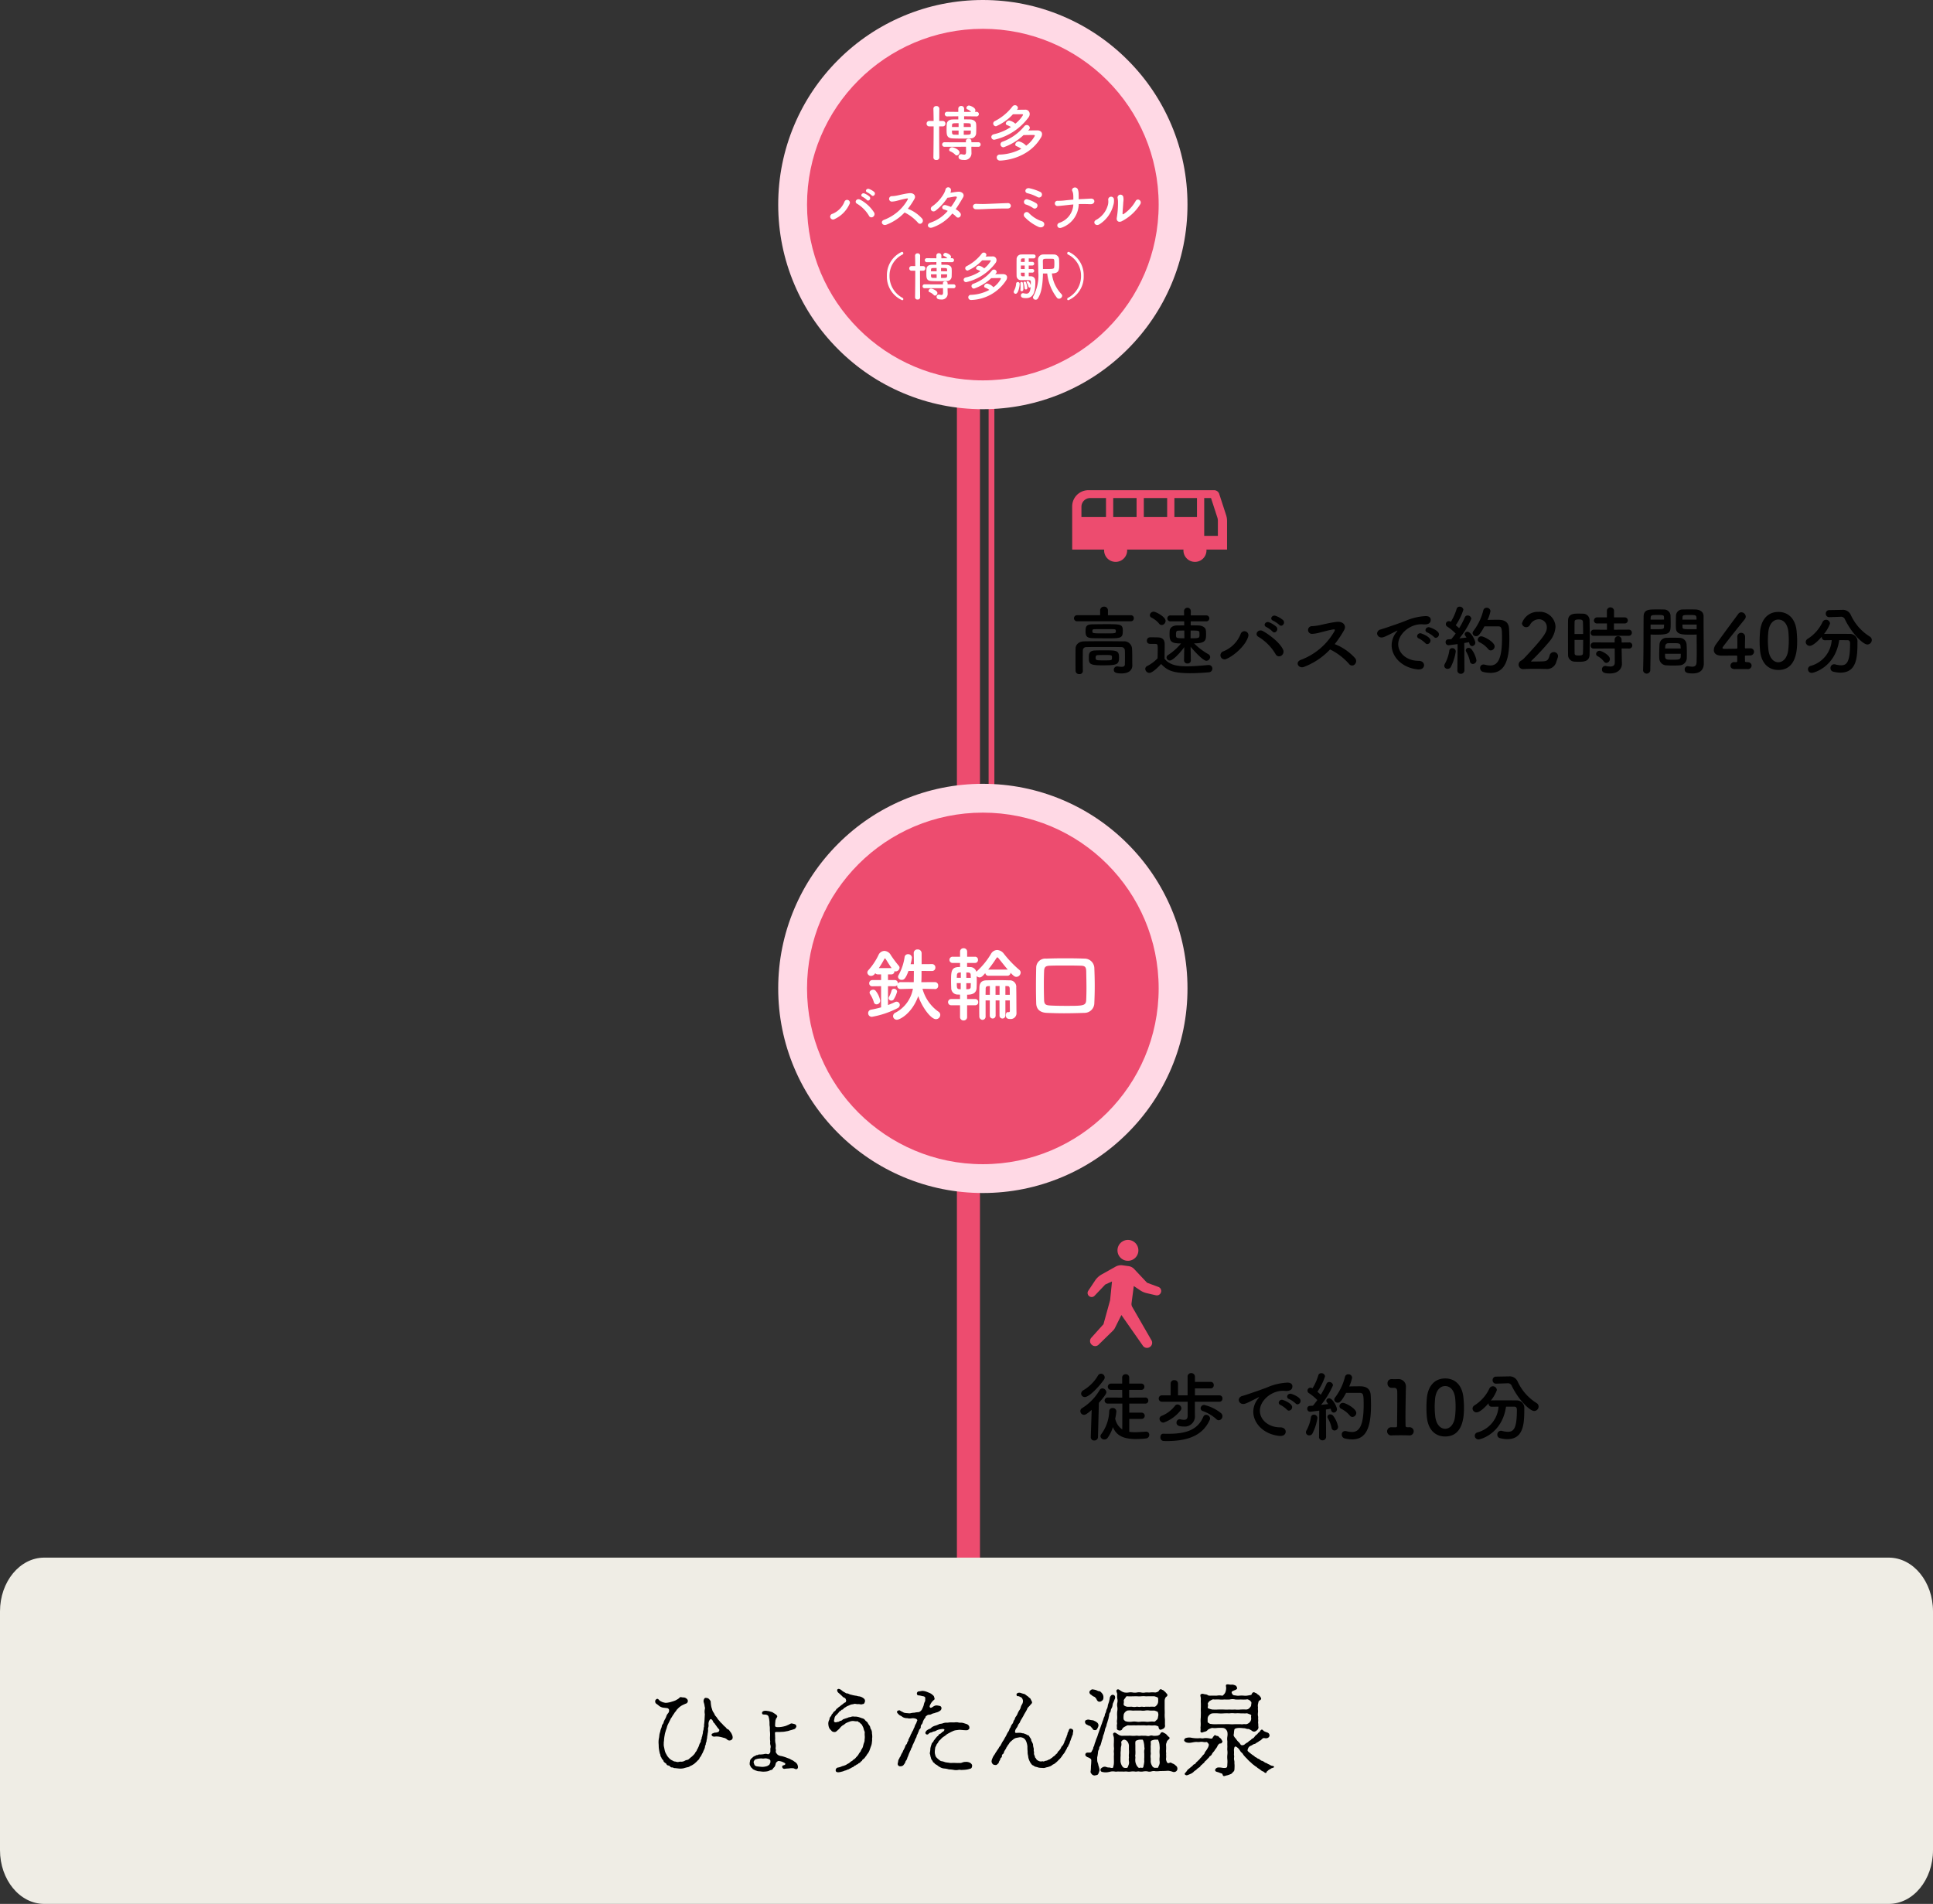 <svg xmlns="http://www.w3.org/2000/svg" width="335.328" height="330.35" viewBox="0 0 335.328 330.35">
  <rect x="0" y="0" width="335.328" height="330.35" fill="#333333" stroke="none"/>
  <g id="グループ_8253" data-name="グループ 8253" transform="translate(-20 -2817)">
    <path id="パス_25867" data-name="パス 25867" d="M10034-6480.734v126.315" transform="translate(-9846 9360.157)" fill="none" stroke="#ed4c6f" stroke-width="4"/>
    <path id="パス_25868" data-name="パス 25868" d="M10034-6480.733v114.561" transform="translate(-9842 9360.157)" fill="none" stroke="#ed4c6f" stroke-width="1"/>
    <g id="パス_25905" data-name="パス 25905" transform="translate(160 2822)" fill="#ed4c6f">
      <path d="M 30.5 63.5 C 26.046 63.5 21.724 62.627 17.654 60.906 C 13.724 59.243 10.195 56.864 7.165 53.835 C 4.136 50.805 1.757 47.276 0.094 43.346 C -1.627 39.276 -2.5 34.954 -2.5 30.5 C -2.5 26.046 -1.627 21.724 0.094 17.654 C 1.757 13.724 4.136 10.195 7.165 7.165 C 10.195 4.136 13.724 1.757 17.654 0.094 C 21.724 -1.627 26.046 -2.5 30.5 -2.5 C 34.954 -2.5 39.276 -1.627 43.346 0.094 C 47.276 1.757 50.805 4.136 53.835 7.165 C 56.864 10.195 59.243 13.724 60.906 17.654 C 62.627 21.724 63.5 26.046 63.5 30.5 C 63.5 34.954 62.627 39.276 60.906 43.346 C 59.243 47.276 56.864 50.805 53.835 53.835 C 50.805 56.864 47.276 59.243 43.346 60.906 C 39.276 62.627 34.954 63.5 30.5 63.5 Z" stroke="none"/>
      <path d="M 30.5 0 C 13.655 0 0 13.655 0 30.5 C 0 47.345 13.655 61 30.5 61 C 47.345 61 61 47.345 61 30.5 C 61 13.655 47.345 0 30.5 0 M 30.5 -5 C 35.29 -5 39.94 -4.061 44.32 -2.208 C 48.548 -0.42 52.344 2.139 55.602 5.398 C 58.861 8.656 61.42 12.452 63.208 16.68 C 65.061 21.06 66 25.71 66 30.5 C 66 35.29 65.061 39.94 63.208 44.32 C 61.42 48.548 58.861 52.344 55.602 55.602 C 52.344 58.861 48.548 61.42 44.32 63.208 C 39.94 65.061 35.29 66 30.5 66 C 25.71 66 21.06 65.061 16.68 63.208 C 12.452 61.42 8.656 58.861 5.398 55.602 C 2.139 52.344 -0.42 48.548 -2.208 44.32 C -4.061 39.94 -5 35.29 -5 30.5 C -5 25.71 -4.061 21.06 -2.208 16.68 C -0.42 12.452 2.139 8.656 5.398 5.398 C 8.656 2.139 12.452 -0.42 16.68 -2.208 C 21.06 -4.061 25.71 -5 30.5 -5 Z" stroke="none" fill="#ffd9e5"/>
    </g>
    <path id="パス_25456" data-name="パス 25456" d="M-1078.167,2712.538a.467.467,0,0,1-.521.437.457.457,0,0,1-.511-.437v-.01c.021-1.34.042-3.479.042-5.394h-.734a.457.457,0,0,1-.489-.468.457.457,0,0,1,.489-.468h.734c-.01-.83-.021-1.564-.042-2.117v-.022a.462.462,0,0,1,.5-.447.48.48,0,0,1,.532.458v.011c-.01.585-.021,1.319-.021,2.117h.607a.445.445,0,0,1,.468.468.445.445,0,0,1-.468.468h-.618c0,1.9.011,3.99.032,5.394Zm5.564-1.871-.01.192.021.829v.032a1.174,1.174,0,0,1-1.319,1.244c-.712,0-.926-.213-.926-.543a.445.445,0,0,1,.447-.456.551.551,0,0,1,.128.01,2.368,2.368,0,0,0,.4.064c.213,0,.33-.105.33-.5v-.032l-.011-.84-3.723.01a.391.391,0,0,1-.415-.394.385.385,0,0,1,.415-.394l3.713.011-.011-.223v-.012c0-.265.244-.393.49-.393a.418.418,0,0,1,.468.393v.224h1.2a.376.376,0,0,1,.4.394.381.381,0,0,1-.4.394Zm-1.266-5.288v.542c.394,0,.766,0,1.032.01.671.022,1.021.372,1.053.8a6.3,6.3,0,0,1,.022.67c0,.33-.01.681-.022.948a.937.937,0,0,1-1,.872c-.351.022-.894.032-1.436.032-.628,0-1.266-.01-1.638-.032-1.053-.042-1.053-.649-1.053-1.574,0-.319.011-.638.021-.862.021-.393.266-.829,1.032-.851.244-.01.6-.01.978-.01v-.542l-1.893.021a.412.412,0,0,1-.457-.4.412.412,0,0,1,.457-.4l1.893.02v-.553a.475.475,0,0,1,.5-.479.477.477,0,0,1,.51.479v.553l1.224-.01a2.305,2.305,0,0,0-.671-.447.243.243,0,0,1-.159-.233.468.468,0,0,1,.447-.415c.213,0,1.117.361,1.117.808a.533.533,0,0,1-.086.288l.244-.01a.408.408,0,0,1,.448.4.409.409,0,0,1-.448.4Zm-1.543,6.67a2.472,2.472,0,0,0-.872-.584.276.276,0,0,1-.181-.256.528.528,0,0,1,.511-.456c.255,0,1.287.4,1.287.893a.552.552,0,0,1-.479.532A.354.354,0,0,1-1075.411,2712.049Zm.585-5.467c-1.032,0-1.118,0-1.138.34,0,.085-.011.2-.011.319h1.15Zm0,1.276h-1.15c0,.511,0,.713.4.724.17,0,.436.01.745.01Zm2.127-.617c0-.117-.01-.223-.01-.308-.011-.351-.053-.351-1.224-.351v.659Zm-1.234.617v.734c1.043,0,1.213,0,1.224-.351,0-.106.01-.244.01-.383Z" transform="translate(1261.12 131.793)" fill="#fff"/>
    <path id="パス_25457" data-name="パス 25457" d="M-1061.159,2704.248c.478-.011,1-.021,1.372-.021a.747.747,0,0,1,.851.744.98.98,0,0,1-.2.586,10.206,10.206,0,0,1-5.936,3.883.489.489,0,0,1-.521-.479c0-.2.138-.4.458-.479a8.8,8.8,0,0,0,2.936-1.256,3.347,3.347,0,0,0-.649-.319c-.171-.064-.234-.171-.234-.277a.619.619,0,0,1,.6-.522,2.293,2.293,0,0,1,1.052.543,5.471,5.471,0,0,0,1.341-1.511c0-.064-.043-.127-.149-.127-.351,0-.978,0-1.606.01a8.647,8.647,0,0,1-2.926,2.075.488.488,0,0,1-.5-.479.477.477,0,0,1,.287-.415,9.1,9.1,0,0,0,3.053-2.532.52.52,0,0,1,.426-.223.5.5,0,0,1,.522.447.457.457,0,0,1-.1.266Zm-2.309,6.5a.525.525,0,0,1-.542-.511.492.492,0,0,1,.351-.457,8.724,8.724,0,0,0,3.777-2.67.534.534,0,0,1,.425-.223.528.528,0,0,1,.542.479.419.419,0,0,1-.117.287c-.053.064-.117.118-.17.181.543-.011,1.149-.022,1.575-.022.564.01.83.287.83.649a1.187,1.187,0,0,1-.191.607c-2.3,3.872-6.841,3.989-7.085,3.989a.549.549,0,0,1-.585-.542.5.5,0,0,1,.543-.5,8.451,8.451,0,0,0,3.723-1,3.917,3.917,0,0,0-.829-.456.306.306,0,0,1-.223-.288.637.637,0,0,1,.6-.553,2.454,2.454,0,0,1,1.287.755,4.993,4.993,0,0,0,1.511-1.713.152.152,0,0,0-.17-.149c-.426,0-1.128.011-1.788.021A9.823,9.823,0,0,1-1063.468,2710.749Z" transform="translate(1257.564 131.807)" fill="#fff"/>
    <path id="パス_25458" data-name="パス 25458" d="M-1102,2726.888a3.771,3.771,0,0,0,2.086-2.1.485.485,0,0,1,.929.273,5.252,5.252,0,0,1-2.632,2.732A.5.5,0,1,1-1102,2726.888Zm6.33.327a6.037,6.037,0,0,0-2.086-2.094c-.5-.274-.036-1.03.592-.674a6.481,6.481,0,0,1,2.414,2.25.576.576,0,0,1-.246.737A.477.477,0,0,1-1095.675,2727.216Zm-1.111-3.279c-.455-.192-.1-.738.319-.584a3.118,3.118,0,0,1,.893.547c.355.374-.173.93-.474.574A3.159,3.159,0,0,0-1096.786,2723.937Zm.819-.774c-.464-.182-.136-.729.292-.592a2.885,2.885,0,0,1,.911.52c.364.364-.146.92-.456.583A3.3,3.3,0,0,0-1095.966,2723.162Z" transform="translate(1266.41 127.213)" fill="#fff"/>
    <path id="パス_25459" data-name="パス 25459" d="M-1089.831,2729.021c-.674.255-1.138-.6-.355-.866a7.863,7.863,0,0,0,4.072-3.5c.073-.146.027-.209-.082-.2-.447.045-1.485.336-1.721.392a4.159,4.159,0,0,1-.921.155.471.471,0,1,1,.009-.939,5.718,5.718,0,0,0,.811-.1c.327-.055,1.43-.346,2.2-.419s1.175.464.874.992a12.283,12.283,0,0,1-1.147,1.713,6.431,6.431,0,0,1,2.5,1.731.559.559,0,0,1-.082.756.454.454,0,0,1-.673-.082,7.478,7.478,0,0,0-2.305-1.759A8.5,8.5,0,0,1-1089.831,2729.021Z" transform="translate(1263.578 126.975)" fill="#fff"/>
    <path id="パス_25460" data-name="パス 25460" d="M-1079.3,2729.167c-.784.273-1.112-.6-.337-.837a6.828,6.828,0,0,0,3-2.04,4.168,4.168,0,0,0-.684-.255c-.51-.137-.273-.91.374-.729a7.957,7.957,0,0,1,.874.3,11.6,11.6,0,0,0,.984-1.566.159.159,0,0,0-.146-.246c-.392.008-1.012.191-1.448.209a9.557,9.557,0,0,1-2.077,2.259c-.619.428-1.166-.392-.537-.783a6.917,6.917,0,0,0,1.958-2.141,2.784,2.784,0,0,0,.319-.783.48.48,0,0,1,.938.2,1.247,1.247,0,0,1-.09.392c.446-.064.919-.155,1.357-.183.637-.036,1.166.41.828.994-.428.737-.839,1.42-1.275,2.03a2.872,2.872,0,0,1,.774.629.524.524,0,0,1-.037.711.441.441,0,0,1-.655-.036,3.857,3.857,0,0,0-.665-.547A7.563,7.563,0,0,1-1079.3,2729.167Z" transform="translate(1261.048 127.302)" fill="#fff"/>
    <path id="パス_25461" data-name="パス 25461" d="M-1063.805,2726.754h-.473c-1.74,0-3.07.082-3.789.109-.474.019-.72.027-.9.027-.109,0-.191-.009-.292-.009a.5.5,0,0,1-.528-.492c0-.228.182-.447.547-.447h.054c.337.019.738.029,1.1.029.747,0,2.7-.11,4.3-.156h.019a.5.5,0,0,1,.555.464c0,.237-.191.474-.583.474Z" transform="translate(1258.573 126.427)" fill="#fff"/>
    <path id="パス_25462" data-name="パス 25462" d="M-1058.028,2727.407a.506.506,0,1,1,.738-.692,5.568,5.568,0,0,0,2.176,1.4c.857.219.529,1.339-.446,1.029A7.777,7.777,0,0,1-1058.028,2727.407Zm.255-2.159a.472.472,0,1,1,.291-.892,5.848,5.848,0,0,1,1.485.674c.51.392-.046,1.194-.574.811A4.662,4.662,0,0,0-1057.773,2725.248Zm.236-1.967c-.646-.156-.374-1.02.355-.866a8.746,8.746,0,0,1,1.831.62.51.51,0,1,1-.447.912A7.112,7.112,0,0,0-1057.536,2723.281Z" transform="translate(1255.779 127.25)" fill="#fff"/>
    <path id="パス_25463" data-name="パス 25463" d="M-1049.887,2729.208c-.774.31-1.038-.6-.437-.829a3.527,3.527,0,0,0,2.45-3.188c-.674.054-1.321.136-1.776.183-.292.027-.637.072-.947.082a.454.454,0,1,1,.045-.9c.283,0,.619-.01.9-.037.419-.045,1.093-.118,1.776-.172,0-.337.009-.583-.018-.866a1.642,1.642,0,0,0-.155-.61c-.264-.528.62-.948.956-.31a2.347,2.347,0,0,1,.137.819c.018.41.009.62.009.9l.465-.028c.556-.018,1.139-.063,1.667-.082.427-.01.619.274.583.528s-.291.465-.7.446c-.583-.027-1.084-.035-1.622-.027-.127,0-.255,0-.383.009A4.426,4.426,0,0,1-1049.887,2729.208Z" transform="translate(1254.072 127.288)" fill="#fff"/>
    <path id="パス_25464" data-name="パス 25464" d="M-1041.776,2728.274a4.15,4.15,0,0,0,2.077-2.651,2.409,2.409,0,0,0,.046-.811.5.5,0,1,1,.993-.035,2.429,2.429,0,0,1-.119.956,5.536,5.536,0,0,1-2.423,3.307C-1041.848,2729.45-1042.431,2728.639-1041.776,2728.274Zm4.418.246c-.619.246-.9-.191-.81-.629a15.637,15.637,0,0,0,.209-2.823,3.175,3.175,0,0,0-.073-.6.506.506,0,0,1,.974-.255,2.408,2.408,0,0,1,.018.947c-.009.365-.128,1.64-.128,1.949,0,.21.018.228.228.109a6.666,6.666,0,0,0,2.041-2.231c.355-.6,1.157-.027.8.555A8.221,8.221,0,0,1-1037.358,2728.52Z" transform="translate(1251.905 126.892)" fill="#fff"/>
    <path id="パス_25465" data-name="パス 25465" d="M-1086.788,2745.344a4.452,4.452,0,0,1-2.66-4.218,4.446,4.446,0,0,1,2.6-4.181.247.247,0,0,1,.255.247.254.254,0,0,1-.155.227,4.091,4.091,0,0,0-2.241,3.708,4.257,4.257,0,0,0,2.25,3.8.245.245,0,0,1,.146.228A.189.189,0,0,1-1086.788,2745.344Z" transform="translate(1263.301 123.751)" fill="#fff"/>
    <path id="パス_25466" data-name="パス 25466" d="M-1082.45,2744.9a.4.4,0,0,1-.446.373.391.391,0,0,1-.437-.373v-.01c.018-1.147.036-2.979.036-4.617h-.628a.392.392,0,0,1-.419-.4.392.392,0,0,1,.419-.4h.628c-.009-.71-.018-1.338-.036-1.812v-.02a.4.4,0,0,1,.429-.382.41.41,0,0,1,.455.392v.01c-.008.5-.018,1.129-.018,1.812h.519a.382.382,0,0,1,.4.4.382.382,0,0,1-.4.4h-.528c0,1.63.008,3.416.027,4.617Zm4.764-1.6-.009.165.019.711v.027a1.006,1.006,0,0,1-1.13,1.066c-.61,0-.793-.183-.793-.464a.381.381,0,0,1,.383-.392.434.434,0,0,1,.109.009,1.985,1.985,0,0,0,.346.054c.182,0,.283-.09.283-.428v-.027l-.009-.721-3.188.01a.334.334,0,0,1-.355-.337.33.33,0,0,1,.355-.337l3.178.009-.008-.191v-.01c0-.227.21-.336.419-.336a.358.358,0,0,1,.4.336v.192h1.029a.322.322,0,0,1,.346.337.327.327,0,0,1-.346.337Zm-1.084-4.527v.465c.336,0,.655,0,.883.008.574.019.875.32.9.684a5.541,5.541,0,0,1,.018.574c0,.282-.01.583-.018.81a.8.8,0,0,1-.857.748c-.3.017-.765.027-1.23.027-.537,0-1.084-.01-1.4-.027-.9-.037-.9-.556-.9-1.349,0-.273.009-.547.018-.738.018-.337.228-.71.883-.729.21-.008.511-.008.838-.008v-.465l-1.62.019a.353.353,0,0,1-.392-.347.353.353,0,0,1,.392-.346l1.62.018v-.474a.406.406,0,0,1,.428-.409.408.408,0,0,1,.437.409v.474l1.047-.009a1.976,1.976,0,0,0-.573-.382.209.209,0,0,1-.138-.2.4.4,0,0,1,.383-.356c.182,0,.957.309.957.691a.452.452,0,0,1-.074.247l.21-.009a.35.35,0,0,1,.383.346.35.35,0,0,1-.383.347Zm-1.321,5.712a2.115,2.115,0,0,0-.747-.5.237.237,0,0,1-.155-.219.452.452,0,0,1,.437-.391c.219,0,1.1.346,1.1.765a.472.472,0,0,1-.409.456A.3.3,0,0,1-1080.09,2744.477Zm.5-4.682c-.884,0-.957,0-.975.292,0,.072-.009.172-.009.273h.984Zm0,1.093h-.984c0,.437,0,.61.346.619.146,0,.374.009.638.009Zm1.821-.528c0-.1-.009-.192-.009-.265-.009-.3-.045-.3-1.047-.3v.565Zm-1.057.528v.628c.892,0,1.038,0,1.047-.3,0-.091.009-.209.009-.328Z" transform="translate(1262.074 123.699)" fill="#fff"/>
    <path id="パス_25467" data-name="パス 25467" d="M-1068.114,2737.8c.409-.009.856-.019,1.175-.019a.641.641,0,0,1,.729.638.838.838,0,0,1-.173.5,8.736,8.736,0,0,1-5.083,3.325.418.418,0,0,1-.446-.411c0-.172.119-.345.392-.409a7.527,7.527,0,0,0,2.514-1.075,2.911,2.911,0,0,0-.556-.274c-.146-.055-.2-.145-.2-.236a.53.53,0,0,1,.51-.447,1.958,1.958,0,0,1,.9.465,4.678,4.678,0,0,0,1.148-1.294c0-.054-.036-.109-.128-.109-.3,0-.838,0-1.375.009a7.408,7.408,0,0,1-2.506,1.776.418.418,0,0,1-.428-.41.406.406,0,0,1,.246-.355,7.8,7.8,0,0,0,2.614-2.168.446.446,0,0,1,.364-.191.426.426,0,0,1,.447.383.391.391,0,0,1-.082.228Zm-1.977,5.566a.45.45,0,0,1-.464-.437.421.421,0,0,1,.3-.392,7.465,7.465,0,0,0,3.233-2.287.459.459,0,0,1,.365-.19.452.452,0,0,1,.465.409.365.365,0,0,1-.1.247c-.046.054-.1.1-.146.155.464-.01.984-.019,1.348-.019.483.009.71.246.71.556a1.016,1.016,0,0,1-.163.519,7.521,7.521,0,0,1-6.067,3.417.47.47,0,0,1-.5-.465.431.431,0,0,1,.465-.428,7.261,7.261,0,0,0,3.188-.856,3.342,3.342,0,0,0-.711-.392.261.261,0,0,1-.191-.246.546.546,0,0,1,.51-.474,2.1,2.1,0,0,1,1.1.646,4.271,4.271,0,0,0,1.294-1.466.13.13,0,0,0-.146-.128c-.365,0-.965.009-1.53.019A8.429,8.429,0,0,1-1070.091,2743.363Z" transform="translate(1259.083 123.71)" fill="#fff"/>
    <path id="パス_25468" data-name="パス 25468" d="M-1060.476,2744.028a.519.519,0,0,1,.082-.255,3.017,3.017,0,0,0,.337-1.138.291.291,0,0,1,.282-.31.316.316,0,0,1,.328.355c0,.374-.227,1.685-.7,1.685A.328.328,0,0,1-1060.476,2744.028Zm2.951-2.7c.155,0,.8.027.8.92,0,1.576-.219,2.869-1.613,2.869-.592,0-.892-.1-.892-.465a.364.364,0,0,1,.355-.392.374.374,0,0,1,.1.01,2.22,2.22,0,0,0,.5.073c.346,0,.656-.182.729-1.158a.238.238,0,0,1-.191.1.182.182,0,0,1-.182-.164,3.516,3.516,0,0,0-.3-.711.2.2,0,0,1-.028-.1c0-.091.091-.155.2-.155.283,0,.51.647.529.711.009-.191.009-.365.009-.483,0-.355-.045-.392-.693-.392-.309,0-.655.01-.937.01a.746.746,0,0,1-.838-.765c-.01-.355-.01-.91-.01-1.457s0-1.084.01-1.385a.8.8,0,0,1,.838-.847c.255-.009.792-.009,1.284-.009.355,0,.693,0,.874.009a.308.308,0,0,1,.3.327.347.347,0,0,1-.346.355h-.847v.6h.611a.309.309,0,0,1,.337.309.311.311,0,0,1-.337.319h-.611v.61h.611a.309.309,0,0,1,.337.31.31.31,0,0,1-.337.318h-.611v.629Zm-1.786,2.36v-.036c.009-.138.018-.292.018-.437,0-.274-.018-.529-.027-.638v-.037a.214.214,0,0,1,.209-.237c.127,0,.31.009.31,1.175,0,.137-.009.447-.292.447A.215.215,0,0,1-1059.31,2743.691Zm.739-5.466c-.173,0-.319.009-.4.009-.137.009-.246.073-.255.292,0,.082-.009.192-.009.31h.665Zm0,1.239h-.665v.61h.665Zm0,1.239h-.665c0,.128.009.246.009.347a.268.268,0,0,0,.282.282h.374Zm-.009,2.7a3.917,3.917,0,0,0-.173-.857.393.393,0,0,1-.018-.091.2.2,0,0,1,.209-.2.238.238,0,0,1,.219.155,3.4,3.4,0,0,1,.236.939.259.259,0,0,1-.254.273A.218.218,0,0,1-1058.581,2743.4Zm3.178-2.551c-.055,2.669-.473,3.681-.892,4.336a.437.437,0,0,1-.374.21.454.454,0,0,1-.473-.4.359.359,0,0,1,.064-.2,7.658,7.658,0,0,0,.865-4.2c0-.683-.028-1.393-.046-2.085v-.018a.889.889,0,0,1,.883-.947c.237-.009.5-.009.775-.009.373,0,.747,0,1.066.009a.882.882,0,0,1,.92.792c.018.246.027.6.027.938,0,.929,0,1.558-1.266,1.558a6.094,6.094,0,0,0,1.64,3.571.444.444,0,0,1,.146.309.57.57,0,0,1-.556.51.464.464,0,0,1-.345-.155,8.3,8.3,0,0,1-1.694-4.217Zm.847-2.56c-.665,0-.866,0-.866.383.009.446.018.919.018,1.4h.456c1.339,0,1.467-.027,1.494-.337a4.576,4.576,0,0,0,.028-.538c0-.765-.009-.9-.328-.9C-1054.027,2738.289-1054.3,2738.289-1054.555,2738.289Z" transform="translate(1256.333 123.609)" fill="#fff"/>
    <path id="パス_25469" data-name="パス 25469" d="M-1048.26,2745.153a.245.245,0,0,1,.146-.228,4.257,4.257,0,0,0,2.25-3.8,4.091,4.091,0,0,0-2.241-3.708.255.255,0,0,1-.155-.227.247.247,0,0,1,.255-.247,4.447,4.447,0,0,1,2.605,4.181,4.451,4.451,0,0,1-2.66,4.218A.189.189,0,0,1-1048.26,2745.153Z" transform="translate(1253.395 123.751)" fill="#fff"/>
    <path id="パス_25871" data-name="パス 25871" d="M10038.547-6480.733v71.929" transform="translate(-9850.546 9499.805)" fill="none" stroke="#ed4c6f" stroke-width="4"/>
    <path id="長方形_4386" data-name="長方形 4386" d="M-253.322,1636H66.65c4.24,0,7.678,4.177,7.678,9.329v41.426c0,5.152-3.438,9.329-7.678,9.329H-253.322c-4.24,0-7.678-4.177-7.678-9.329v-41.426C-261,1640.177-257.562,1636-253.322,1636Z" transform="translate(281 1451.265)" fill="#efede5"/>
    <path id="パス_24249" data-name="パス 24249" d="M-225.245,1749.383a2.224,2.224,0,0,1,.018-.942c.034-.2-.068-.371-.068-.522a2.639,2.639,0,0,0-.135-.556.782.782,0,0,1,.067-.622c.1-.117.118-.2.3-.168a.738.738,0,0,1,.555.2c.135.185.3.32.286.5a5.248,5.248,0,0,0,.068.656,2.8,2.8,0,0,0,.168.606,1.338,1.338,0,0,0,.268.59c.151.219.2.454.32.572a2.76,2.76,0,0,1,.388.522c.067.1.252.286.421.5.151.2.286.252.454.471a3.887,3.887,0,0,0,.455.437c.1.067.218.32.421.387.219.067.32.3.4.4a1.679,1.679,0,0,1,.32.522,1.127,1.127,0,0,1,.118.59.5.5,0,0,1-.353.4.58.58,0,0,1-.623-.151,1.134,1.134,0,0,0-.606-.286,5.141,5.141,0,0,0-.656-.168,2.637,2.637,0,0,0-.892-.034c-.252.034-.522-.118-.522-.32,0-.236.252-.236.32-.287.2-.117.32-.067.489-.1.185-.034.387-.083.454-.2.066-.151.134-.236.034-.353a3.817,3.817,0,0,1-.337-.4c-.117-.151-.151-.235-.252-.353-.117-.118-.151-.269-.252-.336-.135-.067-.2-.286-.252-.387-.169-.32-.388-.353-.471-.236a1.3,1.3,0,0,0-.186.3,1.408,1.408,0,0,0-.084.538,1.31,1.31,0,0,1-.034.538.773.773,0,0,0-.034.421,3.016,3.016,0,0,1-.084.674c0,.185-.084.471-.084.606,0,.235-.1.437-.1.622-.018.252-.135.337-.135.538,0,.236-.168.3-.135.522a2.105,2.105,0,0,1-.185.522c-.083.151-.168.421-.219.5a4.776,4.776,0,0,0-.252.488c-.118.219-.269.337-.3.454-.034.185-.252.337-.353.438a2.922,2.922,0,0,1-.4.387c-.135.085-.151.2-.286.219l-.3.2c-.219.034-.386.252-.655.3a7.014,7.014,0,0,0-.707.185,2.694,2.694,0,0,1-.74.067c-.3-.018-.69-.085-.892-.085-.185,0-.2-.117-.4-.117a.375.375,0,0,1-.353-.151.476.476,0,0,0-.336-.185c-.219-.051-.269-.135-.3-.219-.05-.134-.135-.151-.269-.252-.119-.084-.252-.219-.252-.3-.017-.117-.085-.168-.2-.3-.135-.118-.118-.2-.185-.337-.067-.117-.151-.185-.151-.353s-.1-.252-.119-.387a8.369,8.369,0,0,1-.151-.824c-.034-.236-.017-.555-.05-.858a4,4,0,0,1,.05-.858c.067-.2.067-.59.135-.842l.118-.42a1.861,1.861,0,0,1,.117-.421,1.893,1.893,0,0,0,.135-.4.658.658,0,0,1,.168-.4.738.738,0,0,0,.168-.4,3.945,3.945,0,0,1,.2-.421,2.643,2.643,0,0,0,.236-.488,1.358,1.358,0,0,1,.3-.555.736.736,0,0,0,.185-.657.417.417,0,0,0-.387-.268l-.707-.085a1.939,1.939,0,0,1-.522-.219c-.184-.135-.336-.286-.554-.421a.509.509,0,0,1-.186-.639.479.479,0,0,1,.287-.236c.2-.05.386.286.487.336a4.213,4.213,0,0,0,.471.235,3.55,3.55,0,0,0,.489.118,2.33,2.33,0,0,0,.5-.05,3.186,3.186,0,0,0,.606-.151,5.1,5.1,0,0,0,.589-.2c.135-.05.3-.168.437-.235.27-.151.353-.4.606-.353.219.085.489.017.707.119.268.135.437.32.437.5a.474.474,0,0,1-.387.522c-.219.1-.487.219-.639.3a3.106,3.106,0,0,0-.37.252,1.871,1.871,0,0,0-.32.3,1.15,1.15,0,0,0-.286.337c-.05.117-.236.269-.286.369-.083.152-.252.371-.387.59a2.451,2.451,0,0,1-.185.3,1.141,1.141,0,0,0-.185.336c-.135.252-.236.489-.32.639a2.65,2.65,0,0,0-.269.69c-.034.185-.151.4-.219.69a3.706,3.706,0,0,0-.169.707,6.23,6.23,0,0,0-.1.724c0,.219-.067.438-.05.706a1.788,1.788,0,0,0,.05.59l.118.572a2.106,2.106,0,0,0,.2.538c.119.2.152.286.27.471a3.9,3.9,0,0,0,.37.421,1.735,1.735,0,0,0,.437.3c.2.083.3.2.522.2.1,0,.387.135.606.067a1.462,1.462,0,0,1,.522-.034,1.562,1.562,0,0,0,.471-.118,1.162,1.162,0,0,1,.455-.184.669.669,0,0,0,.421-.236c.067-.05.252-.219.37-.3a3.576,3.576,0,0,0,.353-.337,1.2,1.2,0,0,0,.3-.4c.1-.185.22-.236.27-.421.034-.135.118-.168.2-.4a2.427,2.427,0,0,0,.185-.421,2.158,2.158,0,0,1,.168-.421.634.634,0,0,0,.151-.437c0-.135.151-.236.135-.455,0-.1.1-.268.118-.437.034-.185.1-.388.1-.455a1.166,1.166,0,0,1,.084-.454c.051-.167.034-.353.067-.471.084-.219.034-.252.05-.471a8.412,8.412,0,0,0,.084-.925Z" transform="translate(367.517 1365.035)"/>
    <path id="パス_24250" data-name="パス 24250" d="M-212.339,1758.168c-.017-.117.1-.185.2-.336.05-.085.151-.1.286-.27a1.393,1.393,0,0,1,.353-.2c.185-.067.252-.168.4-.151s.184-.135.4-.1a3.59,3.59,0,0,0,.775-.067,1,1,0,0,1,.588,0c.169.067.3-.017.421-.2.168-.135.034-.673.117-.875a.984.984,0,0,0-.034-.538,1.517,1.517,0,0,1-.016-.555,4.6,4.6,0,0,1-.034-.892,5.343,5.343,0,0,0-.018-.892c-.034-.253.018-.606-.05-.925-.05-.27,0-.623-.05-.892a3.117,3.117,0,0,0-.152-.757c-.067-.235-.37-.336-.639-.336-.4,0-.487-.034-.471-.353,0-.135.219-.252.371-.286a1.493,1.493,0,0,1,.538.016,2.149,2.149,0,0,1,.454.085c.2.084.371.067.556.219.168.1.353.219.488.32.185.151.252.252.219.37-.085.252-.2.269-.219.387s-.1.2-.1.353c-.018.235-.051.471-.051.842,0,.184.219.235.438.235a3.846,3.846,0,0,0,.791-.067,4.937,4.937,0,0,0,.673-.167c.151-.068.437-.186.5-.219.169-.085.353-.219.5-.186a3.463,3.463,0,0,1,.5.119.407.407,0,0,1,.286.386c0,.135-.067.168-.168.337-.067.118-.252.151-.353.185a4.005,4.005,0,0,1-.59.169,2.013,2.013,0,0,1-.572.151,4.891,4.891,0,0,1-.606.1c-.286,0-.522.034-.741.034-.454-.018-.639-.018-.673.1a3.289,3.289,0,0,0,.018.5,4.152,4.152,0,0,0,.016.471,3.13,3.13,0,0,0,.034.824,2.085,2.085,0,0,1,.034.875c-.034.1.1.269.034.538-.034.269.117.37.2.5a.857.857,0,0,0,.421.286,1.651,1.651,0,0,0,.37.084,5.777,5.777,0,0,1,.639.186c.168.05.421.167.639.235.185.051.387.219.606.3.135.05.354.252.489.32a1.239,1.239,0,0,1,.369.4,1.511,1.511,0,0,1,.118.454c0,.235-.167.387-.268.37-.27.017-.388-.151-.556-.151a2.421,2.421,0,0,0-.757.034,5.517,5.517,0,0,0-.673.05.377.377,0,0,1-.488-.336c-.017-.353.421-.185.538-.455.067-.151-.219-.269-.32-.32a2.3,2.3,0,0,0-.773-.236c-.168-.034-.32.119-.4.186-.151.1-.185.353-.219.487a1.179,1.179,0,0,1-.184.387,1.071,1.071,0,0,0-.252.286.405.405,0,0,1-.32.219,1.427,1.427,0,0,0-.387.152,1.865,1.865,0,0,1-.437.1,4.852,4.852,0,0,1-.5.034c-.3,0-.59-.067-.775-.067a1.081,1.081,0,0,1-.4-.083,2.587,2.587,0,0,1-.37-.135c-.1-.067-.269-.1-.336-.2-.051-.1-.2-.2-.269-.27a3.114,3.114,0,0,1-.168-.336c-.1-.135-.05-.3-.067-.421Zm3.147.842c.083-.067.184-.067.252-.252.067-.168.117-.2.117-.3.018-.387.018-.5-.656-.655-.3-.068-.488.067-.808,0a1.937,1.937,0,0,0-.437.016,2.1,2.1,0,0,0-.488.085c-.151.05-.269.05-.387.219-.084.167-.168.235-.118.4a2.6,2.6,0,0,0,.151.422.58.58,0,0,0,.37.219c.286.05.589.067.909.1a2.653,2.653,0,0,0,.757-.1A.84.84,0,0,0-209.192,1759.01Z" transform="translate(362.467 1364.31)"/>
    <path id="パス_24251" data-name="パス 24251" d="M-187.018,1753.737a2.2,2.2,0,0,1-.151.74c-.1.252-.151.438-.252.707a2.214,2.214,0,0,1-.353.639,1.157,1.157,0,0,0-.2.3c-.05.1-.135.151-.219.286a1.222,1.222,0,0,1-.252.286c-.083.083-.219.117-.268.268-.067.169-.219.169-.27.252a.447.447,0,0,1-.3.236c-.135.034-.085.184-.32.219-.085,0-.252.2-.32.2-.2.016-.185.2-.354.235a2.928,2.928,0,0,0-.387.2c-.118.067-.252.117-.353.185s-.252.067-.387.151-.32.085-.4.135a2.46,2.46,0,0,1-.538.168,2.019,2.019,0,0,1-.437.084c-.1.017-.488.017-.522-.269a.472.472,0,0,1,.437-.555,2.455,2.455,0,0,0,.47-.135,3.02,3.02,0,0,1,.4-.151c.185,0,.2-.084.353-.118.185-.051.236-.152.388-.219a1.59,1.59,0,0,0,.386-.236,1.346,1.346,0,0,1,.37-.269c.151-.067.185-.219.37-.286a1.71,1.71,0,0,0,.4-.4,1.933,1.933,0,0,0,.371-.437,2.28,2.28,0,0,1,.32-.471c.1-.1.1-.286.268-.5a1.478,1.478,0,0,0,.219-.521,4.245,4.245,0,0,1,.152-.538,1.181,1.181,0,0,0,.1-.572,2.319,2.319,0,0,0,.034-.59,3.947,3.947,0,0,1-.017-.47.681.681,0,0,0-.068-.455,2.155,2.155,0,0,1-.135-.454,2.548,2.548,0,0,0-.185-.4.712.712,0,0,0-.252-.353c-.135-.084-.235-.269-.336-.269s-.169-.252-.4-.168a2.693,2.693,0,0,1-.5-.05,1.565,1.565,0,0,0-.69.083c-.168.067-.387.135-.623.252-.252.135-.336.286-.572.387a1.892,1.892,0,0,0-.5.455c-.2.219-.219.268-.354.352a2.9,2.9,0,0,1-.369.32.627.627,0,0,1-.572-.017c-.151-.017-.185-.168-.371-.32a1.08,1.08,0,0,1-.268-.421,1.726,1.726,0,0,1-.1-.471,1.3,1.3,0,0,1,.1-.724c.135-.2.05-.421.268-.656a.616.616,0,0,0,.186-.32c.034-.1.167-.185.235-.3a.821.821,0,0,1,.252-.3.8.8,0,0,0,.27-.268.589.589,0,0,1,.268-.27c.119-.083.169-.184.3-.252s.135-.1.3-.235c.1-.085.152-.1.32-.235.151-.1.2-.219.353-.252.219-.051.252-.354.219-.437-.067-.169-.084-.337-.32-.421-.2-.051-.4-.321-.5-.4-.135-.118-.3-.286-.437-.386-.32-.252-.336-.556-.236-.657.186-.185.489-.017.707.151a2.09,2.09,0,0,0,.454.32c.2.1.32.219.421.219.32,0,.488.2.791.235a6.391,6.391,0,0,0,.775.168c.184,0,.4.118.622.118a1.759,1.759,0,0,1,.5.168,1.764,1.764,0,0,1,.371.269.543.543,0,0,1,.134.421,1.127,1.127,0,0,1-.151.371c-.067.118-.252.1-.387.151-.167.05-.42-.051-.588-.034a2.34,2.34,0,0,1-.59-.051c-.118-.018-.32.084-.471.084a1.587,1.587,0,0,0-.588.2,2.158,2.158,0,0,0-.623.32c-.151.118-.236.084-.3.2a.391.391,0,0,1-.32.219c-.118.018-.135.219-.286.236-.168.016-.1.083-.252.236a5.712,5.712,0,0,1-.454.488.851.851,0,0,0-.286.538c-.018.2-.185.521.016.639.219.119.455-.034.623-.034.151,0,.252-.151.37-.168a.611.611,0,0,0,.4-.2c.085-.1.32-.135.455-.2a4.272,4.272,0,0,0,.5-.168c.135-.084.37-.067.522-.135a.972.972,0,0,1,.538-.034,2.35,2.35,0,0,1,.723.067,6.708,6.708,0,0,1,.639.219.794.794,0,0,1,.538.337c.119.185.371.269.438.454a3.7,3.7,0,0,0,.353.538c.118.185.084.437.236.606a1.239,1.239,0,0,1,.151.673,3.45,3.45,0,0,1,.051.708C-187.018,1753.231-186.95,1753.468-187.018,1753.737Z" transform="translate(358.279 1365.477)"/>
    <path id="パス_24252" data-name="パス 24252" d="M-177.8,1748.8a2.791,2.791,0,0,0,.673.083,1.111,1.111,0,0,0,.572-.016,3.494,3.494,0,0,1,.572-.067,3.624,3.624,0,0,1,.572-.084.691.691,0,0,0,.538-.236.825.825,0,0,0,.252-.37,4.069,4.069,0,0,0,.252-.606,2.16,2.16,0,0,1,.186-.606c.118-.152.05-.337.084-.538.034-.337-.219-.4-.522-.438a3.956,3.956,0,0,0-.554-.118c-.2,0-.32-.05-.353-.2a.364.364,0,0,1,.336-.5c.219-.017.472-.084.59-.084a2.127,2.127,0,0,1,.588.1c.27.083.505.2.691.269a1.87,1.87,0,0,1,.572.4c.2.135.2.37.252.506.084.235-.135.3-.219.4a2.17,2.17,0,0,0-.438.556c-.1.219-.3.471-.1.656.151.151.454-.135.622-.219a1.117,1.117,0,0,1,.454-.151,2.586,2.586,0,0,1,.538.084.379.379,0,0,1,.353.353.5.5,0,0,1-.117.37c-.067.1-.152.135-.337.252a1.54,1.54,0,0,1-.437.169c-.185.05-.236.083-.353.117a1.924,1.924,0,0,0-.437.135.74.74,0,0,1-.421.135.718.718,0,0,0-.4.118c-.118.117-.269.135-.269.3,0,.1-.135.2-.2.3a2.384,2.384,0,0,0-.268.555.819.819,0,0,1-.185.4.526.526,0,0,0-.168.421.521.521,0,0,1-.185.421c-.135.117-.119.286-.186.4-.1.219-.1.236-.167.4s-.151.219-.169.387a.968.968,0,0,1-.168.4,1.943,1.943,0,0,0-.167.4c-.051.135-.135.268-.219.487a2.493,2.493,0,0,0-.219.505c-.05.236-.2.32-.219.488-.016.151-.168.3-.219.5a3.974,3.974,0,0,0-.2.471,3.446,3.446,0,0,1-.2.488,1.462,1.462,0,0,1-.2.488c-.151.1-.151.37-.236.471a3.086,3.086,0,0,1-.3.4.781.781,0,0,1-.471.151.423.423,0,0,1-.471-.5,5.021,5.021,0,0,0,.1-.522c.017-.117.2-.353.219-.454s.151-.167.2-.37a4.038,4.038,0,0,1,.185-.387c.05-.118.151-.168.2-.387.017-.1.1-.151.185-.37a2.727,2.727,0,0,0,.185-.387,1.022,1.022,0,0,1,.186-.387.558.558,0,0,0,.2-.4c0-.1.185-.151.185-.387,0-.185.119-.236.168-.388.051-.168.168-.235.185-.387.017-.135.085-.2.186-.387a2.628,2.628,0,0,1,.185-.386,1.09,1.09,0,0,0,.184-.4c.068-.167.151-.219.185-.421a2.337,2.337,0,0,1,.219-.471c.119-.168.119-.353.236-.555.05-.084-.1-.252-.236-.3a1.525,1.525,0,0,0-.723-.084,1.843,1.843,0,0,1-.606.017c-.168-.067-.369-.017-.589-.084a1.17,1.17,0,0,1-.522-.252c-.135-.118-.421-.168-.589-.4-.135-.135-.337-.3-.219-.505.151-.184.151-.083.337-.167.084-.034.336.2.5.236Zm10.954,2a1.067,1.067,0,0,1,.3.252.63.63,0,0,1,.1.353.343.343,0,0,1-.218.353c-.152.118-.236.084-.421.084a5.121,5.121,0,0,1-.538-.034c-.1,0-.32-.034-.522-.034-.151,0-.437.051-.622.067a1.82,1.82,0,0,0-.623.2,3.487,3.487,0,0,0-.5.252,3.683,3.683,0,0,0-.522.3,3.49,3.49,0,0,1-.521.386,2.208,2.208,0,0,0-.471.421c-.169.185-.337.27-.421.471-.067.186-.3.387-.336.522-.067.235-.2.32-.219.538a5.7,5.7,0,0,0-.067.589,1.591,1.591,0,0,0,.084.623.824.824,0,0,0,.252.471,3.624,3.624,0,0,0,.388.353c.117.067.235.235.487.252a2.738,2.738,0,0,1,.572.168,4.776,4.776,0,0,0,.59.084,2.156,2.156,0,0,0,.588.051,3.175,3.175,0,0,1,.572,0c.219,0,.421.016.64,0a1.106,1.106,0,0,0,.622-.084,1.48,1.48,0,0,1,.555-.1,1.43,1.43,0,0,1,.724.134c.151.067.437.3.4.556-.034.369-.151.47-.437.522a2.763,2.763,0,0,1-.5.118,4.074,4.074,0,0,1-.506.05c-.236,0-.37.034-.5.017a1.145,1.145,0,0,0-.488,0,2.115,2.115,0,0,1-.792-.017,7.669,7.669,0,0,0-.824-.083,3.792,3.792,0,0,0-.791-.151,1.625,1.625,0,0,1-.757-.252,1.457,1.457,0,0,1-.32-.2,1.332,1.332,0,0,0-.32-.219c-.135-.084-.252-.135-.286-.236-.05-.1-.236-.134-.269-.235a1.042,1.042,0,0,0-.2-.337.725.725,0,0,1-.151-.37,2.778,2.778,0,0,1-.118-.421c.034-.084-.118-.268-.067-.471a3.918,3.918,0,0,0,.084-.74,4.1,4.1,0,0,1,.2-.707.6.6,0,0,1,.185-.337c.168-.135.118-.151.219-.337a2.091,2.091,0,0,0,.235-.3l.252-.3c.085-.134.219-.151.286-.269.1-.151.119-.219.286-.27a.822.822,0,0,0,.337-.269c.1-.119.2-.051.353-.27.083-.118.117-.2.05-.252-.135-.117-.437-.05-.791,0a2.273,2.273,0,0,0-.656.252,1.06,1.06,0,0,1-.37.118c-.269.067-.3.168-.437.168a.725.725,0,0,0-.488.27.316.316,0,0,1-.455-.017c-.134-.2-.083-.269.1-.539a1.682,1.682,0,0,1,.555-.336.671.671,0,0,0,.336-.236,1.854,1.854,0,0,1,.656-.32,3.157,3.157,0,0,0,.64-.252c.134-.084.437-.067.655-.151a1.705,1.705,0,0,1,.69-.117c.168.016.454-.051.673-.051.236,0,.4.018.724,0a1.9,1.9,0,0,1,.538,0,1.539,1.539,0,0,0,.538.051,1.8,1.8,0,0,1,.538.1Z" transform="translate(354.611 1365.37)"/>
    <path id="パス_24253" data-name="パス 24253" d="M-153.255,1753.271a1.247,1.247,0,0,0-.538.268c-.117.1-.369.3-.471.4-.2.168-.218.3-.353.471a1.363,1.363,0,0,0-.219.32c-.067.134-.151.168-.184.32-.018.1-.119.185-.2.337a2.254,2.254,0,0,0-.185.337c-.034.151,0,.2-.168.336-.151.118-.2.2-.185.337a.327.327,0,0,1-.168.336c-.118.1-.1.235-.151.337-.1.219-.219.337-.219.421,0,.219-.168.236-.236.337a.4.4,0,0,1-.353.151c-.252-.034-.3-.018-.471-.169a.818.818,0,0,1-.2-.421,1.35,1.35,0,0,1,.135-.538,2.563,2.563,0,0,1,.32-.606c.135-.151.219-.387.353-.555.083-.1.168-.286.286-.421.118-.118.2-.4.337-.521.167-.151.184-.32.32-.522a2.82,2.82,0,0,1,.3-.505,5.11,5.11,0,0,0,.27-.487,3.139,3.139,0,0,0,.268-.472,4.663,4.663,0,0,1,.252-.487,1.206,1.206,0,0,0,.252-.471c.034-.169.152-.236.236-.455a1.168,1.168,0,0,1,.235-.454,1.088,1.088,0,0,0,.236-.471c.051-.235.185-.235.236-.454a1.063,1.063,0,0,1,.235-.454,2.174,2.174,0,0,0,.27-.522,3.083,3.083,0,0,1,.268-.5,1.3,1.3,0,0,0,.252-.538,1.686,1.686,0,0,1,.236-.522,1.074,1.074,0,0,0,.151-.623c-.016-.151-.134-.5-.353-.589-.185-.067-.252-.135-.353-.168-.119-.05-.3.034-.371-.118-.1-.235-.034-.37.219-.471a.816.816,0,0,1,.489.017,4.8,4.8,0,0,0,.572.168c.151.034.168.084.32.185a3.785,3.785,0,0,0,.32.236c.135.067.168.2.286.252.1.05.151.1.236.286s.235.421.218.521c-.034.186-.184.286-.3.421a2.362,2.362,0,0,1-.32.353.833.833,0,0,0-.252.4,4.411,4.411,0,0,1-.3.539c-.084.151-.252.421-.3.538-.067.168-.236.386-.3.538a4.173,4.173,0,0,0-.3.522.752.752,0,0,1-.185.337,1.059,1.059,0,0,0-.2.336,1.41,1.41,0,0,1-.2.387,1.71,1.71,0,0,0-.252.421c-.067.252-.067.455.05.471.135.034.4-.016.774,0,.2,0,.437.1.521.084.1-.017.287.1.421.135.185.051.269.169.37.185a.361.361,0,0,1,.3.236c.084.2.337.4.337.673,0,.151.118.2.168.369.067.2.135.2.135.421a2.2,2.2,0,0,0,.067.421,1.09,1.09,0,0,1,.05.488c-.017.185.085.3.05.471a.726.726,0,0,0,.1.471c.067.1.034.286.151.4.118.085.151.269.236.32a1.244,1.244,0,0,0,.353.219.953.953,0,0,0,.488.067c.219-.084.3.085.471-.034.085-.067.286-.067.437-.118.168-.05.186-.117.421-.185.135-.034.252-.184.4-.252.084-.034.185-.184.353-.286a1.228,1.228,0,0,0,.354-.32c.084-.117.269-.151.32-.353.034-.168.185-.2.286-.353a1.8,1.8,0,0,0,.3-.421,1.131,1.131,0,0,1,.286-.437c.135-.1.135-.252.252-.437.1-.2.067-.337.185-.454.067-.067.051-.27.185-.471.1-.152.05-.27.186-.488.05-.1.033-.37.151-.489.1-.118.083-.336.218-.5.135-.185.589-.034.64.168.1.169-.051.438-.034.606.016.184-.118.336-.151.47s-.119.286-.186.522-.151.32-.2.554c-.051.252-.2.371-.252.573-.018.151-.219.252-.236.421a2.928,2.928,0,0,1-.268.471,1.647,1.647,0,0,1-.286.472,4.918,4.918,0,0,0-.337.47,4.215,4.215,0,0,1-.37.455c-.185.167-.353.353-.4.4-.118.117-.286.252-.454.387-.135.117-.353.151-.488.3a1.658,1.658,0,0,1-.538.252c-.135.067-.371.085-.556.152a1.026,1.026,0,0,1-.588.051,3.105,3.105,0,0,1-.64-.051,3.737,3.737,0,0,0-.538-.152c-.2-.05-.252-.167-.437-.235s-.252-.219-.353-.337a2.271,2.271,0,0,1-.236-.421,2.683,2.683,0,0,1-.185-.487c-.05-.169-.05-.438-.1-.556a2.6,2.6,0,0,1-.05-.639,5.715,5.715,0,0,1-.034-.808,3.041,3.041,0,0,0-.168-.791,1.4,1.4,0,0,0-.387-.606,1.221,1.221,0,0,0-.757-.235Z" transform="translate(349.567 1365.27)"/>
    <path id="パス_24254" data-name="パス 24254" d="M-136.354,1750.256c.017-.151.084-.235.286-.286a.719.719,0,0,1,.471-.034,3.527,3.527,0,0,0,.5.084.868.868,0,0,1,.4.135,1.6,1.6,0,0,1,.5.319.644.644,0,0,1,.168.555,2.2,2.2,0,0,1-.2.455c-.1.184-.2.268-.386.252-.2,0-.3-.034-.371-.151a1.785,1.785,0,0,0-.32-.388c-.067-.067-.084-.168-.268-.2a1.482,1.482,0,0,1-.4-.185A.535.535,0,0,1-136.354,1750.256Zm2.17,5.974a1.22,1.22,0,0,0-.05.538,1.408,1.408,0,0,0,.067.59,1.894,1.894,0,0,1,.135.5,3.6,3.6,0,0,1,.134.453,1.49,1.49,0,0,1,.051.438,3.223,3.223,0,0,1-.219.606c-.1.2-.337.185-.59.252a.662.662,0,0,1-.522-.219c-.1-.135-.269-.3-.2-.522a5.94,5.94,0,0,0,.05-.808c.018-.32.051-.5.051-.791.016-.336.05-.437-.169-.606a1.381,1.381,0,0,0-.454-.219c-.135-.067-.421-.219-.4-.454.017-.286.236-.37.522-.353a2.4,2.4,0,0,0,.4-.017c.118-.034.169-.151.252-.32.1-.2.185-.269.2-.471s.167-.3.2-.572a4.486,4.486,0,0,1,.2-.572,4.487,4.487,0,0,1,.2-.572,3.546,3.546,0,0,0,.2-.555c.051-.169.135-.388.2-.573.083-.218.117-.4.2-.572l.2-.572a4.3,4.3,0,0,0,.2-.572,3.514,3.514,0,0,0,.2-.572c.017-.151.2-.337.2-.572.034-.252.2-.438.218-.589a1.576,1.576,0,0,1,.2-.573,2.161,2.161,0,0,0,.117-.521c.034-.152.1-.32.186-.59.067-.236.1-.421.135-.588a.768.768,0,0,1,.353-.623.448.448,0,0,1,.5.118.621.621,0,0,1,0,.639,7.561,7.561,0,0,1-.3.724c-.034.118-.034.219-.084.453a1.425,1.425,0,0,1-.2.472c-.085.118-.085.471-.168.572a.786.786,0,0,0-.2.521c0,.1-.067.269-.1.5s-.152.471-.168.589c-.018.151-.151.421-.168.555a1.578,1.578,0,0,1-.169.522,2.007,2.007,0,0,0-.151.556c-.1.286-.118.471-.169.572a1.834,1.834,0,0,0-.167.554,3.885,3.885,0,0,1-.168.522,4.8,4.8,0,0,1-.151.554,1.39,1.39,0,0,1-.219.522c-.152.168-.051.4-.152.522a1.066,1.066,0,0,0-.151.555Zm-1.077-11.51a.524.524,0,0,1,.421-.017,1.742,1.742,0,0,1,.471.118c.185.067.27.151.4.151.3,0,.454.269.573.387a.993.993,0,0,1,.236.723.677.677,0,0,1-.169.5c-.167.1-.252.219-.453.219a.415.415,0,0,1-.421-.169c-.135-.135-.135-.3-.286-.454-.085-.083-.118-.168-.27-.235a1.181,1.181,0,0,1-.421-.253c-.168-.151-.269-.135-.337-.3a.372.372,0,0,1-.034-.387C-135.513,1744.9-135.429,1744.854-135.26,1744.72Zm6.075,7.993c.336,0,.572-.016.807,0a4.259,4.259,0,0,0,.808,0c.353-.05.471.067.84,0,.186-.016.506,0,.825,0,.252,0,.522.119.791,0a.879.879,0,0,1,.555,0,2,2,0,0,0,.556,0,.9.9,0,0,0,.639-.235c.117-.168.168-.371.4-.371.151,0,.185.051.354.135a1.463,1.463,0,0,1,.421.286,2.141,2.141,0,0,0,.336.354c.135.1.218.184.151.32-.084.135-.253.235-.37.387-.1.1-.05.185-.135.32a1.029,1.029,0,0,0-.083.521,6.01,6.01,0,0,1,0,.775c-.034.32.05.538,0,.791a2.565,2.565,0,0,1,0,.623.764.764,0,0,0,.067.47.628.628,0,0,0,.168.32c.167.118.185.05.488-.034.151-.034.184.068.387.151a1.356,1.356,0,0,1,.471.27c.118.135.286.2.336.387a.621.621,0,0,1-.017.521.609.609,0,0,1-.69.286,3.555,3.555,0,0,0-.808-.2c-.252,0-.454.034-.74.034l-.74.017a5.207,5.207,0,0,1-.724.034,1.5,1.5,0,0,0-.723.016,1.172,1.172,0,0,1-.723,0,2.517,2.517,0,0,0-.707.018,2.068,2.068,0,0,1-.723,0c-.32-.034-.5.067-.707.016a2.6,2.6,0,0,0-.723,0,2.373,2.373,0,0,1-.691,0c-.219-.034-.521.034-.706,0h-.691c-.219-.034-.421.051-.69,0a2.027,2.027,0,0,0-.707,0,3.949,3.949,0,0,1-.723.135,2.511,2.511,0,0,1-.758-.068.339.339,0,0,1-.3-.369c0-.2.1-.252.3-.4a.771.771,0,0,1,.792-.051,1.375,1.375,0,0,0,.453.051c.169.017.337.118.539.067.118-.033.1-.067.151-.286a2.212,2.212,0,0,0,.084-.521c.017-.252,0-.674,0-.96-.017-.37.034-.539,0-.909-.05-.252.067-.606,0-.909a6.124,6.124,0,0,1,0-.791c0-.185.017-.538,0-.824-.017-.32-.286-.707-.017-.876.236-.151.471.118.707.236a1.321,1.321,0,0,0,.639.268Zm6.646-4.846c0,.3.016.556.016.925a5.48,5.48,0,0,0,.018.926,2.506,2.506,0,0,1,.016.488c.018.2-.016.438.018.724a.569.569,0,0,1-.32.572c-.185.085-.4.2-.556.152-.185-.067-.252-.371-.252-.489s-.538-.269-.74-.252a4.328,4.328,0,0,1-.808,0c-.184-.034-.5.05-.757,0a5.657,5.657,0,0,0-.757,0,5.893,5.893,0,0,0-.774,0c-.2,0-.539-.017-.758,0-.268.017-.655-.017-.807,0a5.266,5.266,0,0,0-.522.269.847.847,0,0,0-.4.421c-.068.185-.388.236-.556.185-.488-.134-.32-.42-.337-.572a1.539,1.539,0,0,1,0-.487c.068-.169-.05-.438.017-.758a3.67,3.67,0,0,0,.017-.74,5.571,5.571,0,0,1,.017-.758,2.154,2.154,0,0,0,.018-.74,1.8,1.8,0,0,1,0-.74,1.464,1.464,0,0,0-.018-.757,3.526,3.526,0,0,1,0-.724c0-.252-.3-.623-.017-.808.236-.151.454.118.674.235a1.745,1.745,0,0,0,.606.269,2.486,2.486,0,0,0,.706,0,2.091,2.091,0,0,1,.724,0,2.09,2.09,0,0,0,.723,0,1.818,1.818,0,0,1,.74,0,1.724,1.724,0,0,0,.723,0c.252-.017.454,0,.723,0a4.848,4.848,0,0,1,.993,0,1.181,1.181,0,0,0,.556-.2c.134-.151.151-.337.421-.37.084-.017.151.1.3.135.184.05.2.151.369.268.135.084.252.3.32.337a.312.312,0,0,1,.135.287c.017.185-.135.235-.269.353a1.122,1.122,0,0,0-.2.657Zm-7.657,9.323a2.061,2.061,0,0,0,.236.707c.135.235.287.37.455.386a1.25,1.25,0,0,0,.437,0c.117-.016.184-.235.235-.4a1.2,1.2,0,0,0,.1-.74,2.188,2.188,0,0,1,0-.656,2.851,2.851,0,0,1,0-.655,3.975,3.975,0,0,0,0-.657c-.016-.151,0-.454,0-.656a1.287,1.287,0,0,0-.219-.74.836.836,0,0,0-.588-.387.5.5,0,0,0-.387.184.345.345,0,0,0-.135.337,1.338,1.338,0,0,1-.05.724,4.2,4.2,0,0,0-.034.639,3.341,3.341,0,0,0-.034.639c.016.185-.018.437-.018.639Zm2.76-8.851c-.32,0-.572.017-.758,0a3.2,3.2,0,0,0-.807,0,1.157,1.157,0,0,0-.438.32.859.859,0,0,0-.219.589,2.176,2.176,0,0,0,0,.572c.018.151.152.219.219.3.051.067.219.1.438.151a3.238,3.238,0,0,0,.807,0,2.816,2.816,0,0,1,.758,0,2.387,2.387,0,0,0,.774,0,5.652,5.652,0,0,1,.757,0,2.8,2.8,0,0,0,.757,0,3.211,3.211,0,0,1,.808,0c.152,0,.269-.185.438-.32.185-.168.185-.32.235-.606a1.027,1.027,0,0,0,0-.556c-.05-.134-.034-.252-.235-.3a3.406,3.406,0,0,0-.438-.151,6.419,6.419,0,0,1-.808,0,2.287,2.287,0,0,0-.757,0,2.282,2.282,0,0,1-.757,0Zm-2-.792a1.209,1.209,0,0,0,.438.135c.3.017.554-.016.807,0a1.883,1.883,0,0,0,.758,0c.252-.034.42.085.774,0,.32-.034.471.068.757,0,.185-.016.454,0,.757,0a6.434,6.434,0,0,1,.808,0c.168.017.32-.151.438-.286a1.038,1.038,0,0,0,.235-.572,5.155,5.155,0,0,0,0-.522.278.278,0,0,0-.219-.286,3.722,3.722,0,0,0-.437-.151c-.2-.016-.623,0-.774,0-.286-.016-.555.018-.757,0a3.673,3.673,0,0,0-.74,0,5.207,5.207,0,0,1-.741,0c-.336-.016-.572.018-.74,0a5.187,5.187,0,0,1-.892,0c-.236-.067-.32.168-.4.286-.118.151-.3.337-.268.522.067.184-.034.47-.018.572C-129.64,1747.412-129.606,1747.446-129.438,1747.546Zm3.366,8.28a2.851,2.851,0,0,1,0-.657c.1-.269,0-.37,0-.656a3.767,3.767,0,0,0-.118-.74c-.034-.151-.118-.387-.219-.387h-.421a1.956,1.956,0,0,0-.69.2c-.151.084-.1.588-.1.841v.775a5.937,5.937,0,0,1,0,.774c-.067.252.018.337,0,.623a2.528,2.528,0,0,0,0,.623,2.056,2.056,0,0,0,.252.689c.152.219.337.455.489.37.185-.067.252,0,.437,0,.219,0,.219-.219.252-.4a3.953,3.953,0,0,0,.118-.74,4.247,4.247,0,0,1,0-.656Zm1.885-2.44a1.961,1.961,0,0,0-.691.2c-.151.118-.017.538-.084.841-.017.2.017.505,0,.775-.034.286.05.59,0,.774a1.913,1.913,0,0,0,0,.623c.017.286,0,.5,0,.623a1.747,1.747,0,0,0,.236.689.626.626,0,0,0,.487.37,4.258,4.258,0,0,1,.454,0c.118,0,.118-.118.252-.4a1.216,1.216,0,0,0,.118-.74,2.9,2.9,0,0,1,0-.656,4.22,4.22,0,0,0,0-.655,4.269,4.269,0,0,1,0-.657,2.76,2.76,0,0,0,0-.656,2.8,2.8,0,0,0-.118-.74c-.135-.27-.083-.387-.219-.387Z" transform="translate(344.577 1365.458)"/>
    <path id="パス_24255" data-name="パス 24255" d="M-108.72,1755.2a1.936,1.936,0,0,0-.3.387.751.751,0,0,1-.32.387c-.169.084-.185.252-.32.353a3.352,3.352,0,0,0-.336.354c-.084.1-.269.184-.336.336-.1.2-.2.2-.336.337-.135.185-.319.235-.353.337-.067.168-.2.218-.353.336a1.737,1.737,0,0,0-.353.3c-.119.135-.336.2-.488.387a1.743,1.743,0,0,1-.572.37,5.131,5.131,0,0,1-.538.218.362.362,0,0,1-.354-.083c-.135-.067-.135-.168.018-.336a2.549,2.549,0,0,0,.319-.4c.067-.151.27-.252.454-.421a5.351,5.351,0,0,1,.421-.336c.083-.068.185-.27.353-.32.219-.05.252-.218.32-.3s.185-.152.32-.3c.084-.1.151-.117.32-.32a1.4,1.4,0,0,1,.3-.32,1.99,1.99,0,0,1,.269-.353c.169-.151.252-.252.269-.353a1.4,1.4,0,0,1,.236-.387,5.186,5.186,0,0,0,.353-.572c.05-.1.219-.471.1-.622-.085-.118-.252-.353-.371-.337a1.323,1.323,0,0,1-.522,0,2,2,0,0,0-.707,0c-.269.034-.421-.033-.707,0-.236.018-.589.1-.775.119a1.709,1.709,0,0,1-.791-.051c-.268-.117-.369-.252-.369-.386a.454.454,0,0,1,.369-.387,1.863,1.863,0,0,1,.791-.051,5.366,5.366,0,0,0,.775.1,5.171,5.171,0,0,0,.723,0c.219-.034.506.083.74,0a2.687,2.687,0,0,1,.74,0c.2,0,.623.151.757,0,.085-.084.067-.2.219-.32.051-.05.152-.286.337-.184a.624.624,0,0,0,.336.117c.185,0,.252.219.388.3a.883.883,0,0,1,.336.37c.1.2.169.236.135.32-.05.117-.151.286-.252.3-.084.017-.236-.017-.354.1a1.151,1.151,0,0,0-.3.455,2.654,2.654,0,0,1-.3.437C-108.483,1754.829-108.635,1755.115-108.72,1755.2Zm6.461.4c.1.067.135.117.3.219a1.663,1.663,0,0,1,.3.218.685.685,0,0,0,.32.2c.1.034.135.152.32.2a.953.953,0,0,1,.32.185c.151.1.118.135.336.185.269.067.37.235.639.353a.966.966,0,0,1,.354.168c.067.067.219.067.336.169a1.449,1.449,0,0,0,.37.168c.05.017.135.017.219.034.083.033.185.118.185.185,0,.1-.4.185-.489.235a2.49,2.49,0,0,1-.387.236c-.135.067-.167.151-.32.252-.167.117-.05.286-.269.3-.184.018-.32-.235-.454-.252a1.265,1.265,0,0,1-.437-.269,4.846,4.846,0,0,0-.421-.286c-.118-.051-.236-.236-.4-.3-.067-.034-.269-.2-.4-.3a2.892,2.892,0,0,1-.369-.32c-.168-.169-.219-.169-.37-.337a3.359,3.359,0,0,1-.353-.353c-.119-.152-.27-.253-.353-.371a3.372,3.372,0,0,1-.32-.37,1.239,1.239,0,0,0-.353-.421c-.085-.05-.1-.118-.219-.286a3.069,3.069,0,0,0-.252-.353c-.27-.252-.438-.37-.556-.353-.168.017-.185.185-.252.555a5.162,5.162,0,0,1,.017.69c-.034.168.05.37.017.606a1.425,1.425,0,0,0,.017.538,1.416,1.416,0,0,1,.034.5,4.038,4.038,0,0,1,.017.808c0,.353-.034.538-.184.655-.1.085-.286.371-.472.421a4.74,4.74,0,0,1-.623.219c-.32.05-.538.218-.69.067-.119-.118-.067-.336-.253-.388a3.552,3.552,0,0,1-.5-.184c-.151-.051-.369-.1-.471-.151a.288.288,0,0,1-.151-.353.632.632,0,0,1,.639-.353c.32-.017.639.083.892.083.2,0,.421-.016.487-.134.085-.152.068-.235.085-.572a3.954,3.954,0,0,0,0-.775,4.114,4.114,0,0,1,0-.791,3.1,3.1,0,0,0,0-.791c-.034-.185.017-.589,0-.791-.017-.185,0-.471,0-.791a2.472,2.472,0,0,1,0-.791,2.25,2.25,0,0,0,0-.824,1.079,1.079,0,0,0-.269-.455.844.844,0,0,0-.522-.235,8.124,8.124,0,0,0-.925,0,3.472,3.472,0,0,1-.925,0,2.633,2.633,0,0,0-.606.235c-.185.084-.219.252-.455.353-.151.067-.387.1-.572.185-.219.085-.421-.016-.387-.268a1.791,1.791,0,0,0,0-.538,5.471,5.471,0,0,0,.034-.892,5.036,5.036,0,0,1,.018-.892l.016-.892a7.868,7.868,0,0,1,0-.892v-.539c0-.118-.016-.4-.016-.554a3.133,3.133,0,0,0,0-.556c-.034-.185-.135-.471,0-.572.3-.219.554,0,.824,0,.252,0,.453.2.588.219.219.017.522,0,.707,0,.236,0,.5.017.69,0a2.347,2.347,0,0,1,.842,0c.151.051.219-.051.4-.252a1.064,1.064,0,0,0,.269-.5,2.309,2.309,0,0,0,.084-.589c0-.168-.135-.538.084-.589a.888.888,0,0,1,.421,0,2,2,0,0,0,.589.017,1.684,1.684,0,0,1,.538.168c.169.05.2.286.27.4.067.151-.2.32-.287.354a4.571,4.571,0,0,0-.572.252c-.2.134-.017.42.067.521.135.2.336.151.691.219a1.991,1.991,0,0,0,.554,0,4.292,4.292,0,0,1,.657,0,2.706,2.706,0,0,0,.639,0c.167-.034.235-.034.471-.084.168-.034.252-.034.3-.151s.135-.336.371-.353c.134,0,.185.1.353.135.118.016.32.268.421.3a1.183,1.183,0,0,1,.353.353c.067.118.151.185.151.32,0,.2-.236.286-.353.37-.135.1-.151.454-.2.59a1.353,1.353,0,0,0,0,.522,2.6,2.6,0,0,0,0,.521c.05.252-.067.656,0,.976a1.194,1.194,0,0,1,.016.488,2.048,2.048,0,0,1,.018.488,1.153,1.153,0,0,0,.017.438,3.461,3.461,0,0,0,.034.606.7.7,0,0,1-.354.556.581.581,0,0,1-.538.151c-.235-.067-.353-.235-.453-.269-.2-.067-.236-.167-.387-.167a1.162,1.162,0,0,1-.438-.067,1.068,1.068,0,0,0-.437-.068,4.706,4.706,0,0,0-.824-.05c-.219.016-.69.067-.74.268a3.1,3.1,0,0,0-.084.59c0,.151-.083.352-.034.5a1.477,1.477,0,0,0,.353.487,3.754,3.754,0,0,0,.37.489,1.967,1.967,0,0,1,.438.5c.117.235.437.184.656.084a2.763,2.763,0,0,1,.538-.387c.151-.051.27-.269.437-.337.169-.05.236-.235.421-.336a.828.828,0,0,0,.421-.37,1.776,1.776,0,0,1,.4-.371c.135-.117.168-.252.4-.4.118-.085.2-.354.4-.421.151-.05.236.118.421.27a6.162,6.162,0,0,0,.589.235.531.531,0,0,1,.353.606.551.551,0,0,1-.471.371c-.219.051-.471-.051-.555-.017a.8.8,0,0,0-.37.269c-.135.167-.3.167-.4.269a1.811,1.811,0,0,1-.4.252c-.219.151-.236.2-.421.235-.253.051-.387.235-.656.32a.813.813,0,0,0-.455.5c-.118.286-.083.4.085.521Zm-1.834-5.15a1.5,1.5,0,0,0,.489,0c.167-.034.4.018.521,0a1.141,1.141,0,0,0,.556-.3.982.982,0,0,0,.286-.59c.016-.2-.05-.421,0-.538.067-.168-.118-.252-.286-.3-.135-.034-.353-.186-.572-.151a2.5,2.5,0,0,1-.5,0,4.5,4.5,0,0,1-.489,0,5.95,5.95,0,0,0-.959,0,3.722,3.722,0,0,0-.976,0,9.059,9.059,0,0,0-.959,0,6.052,6.052,0,0,1-.959,0,6.493,6.493,0,0,0-.993,0,.834.834,0,0,0-.572.3.85.85,0,0,0-.286.589v.555c0,.169.135.185.286.3.118.119.353.084.572.135a9.768,9.768,0,0,0,.993,0h.959c.268,0,.572-.016.976,0a5.744,5.744,0,0,0,.942,0Zm-4.846-2.541a9.713,9.713,0,0,0,.993,0c.369-.018.673,0,.959,0a9.091,9.091,0,0,0,.959,0,9.392,9.392,0,0,0,.976,0,4.582,4.582,0,0,0,.959,0,9.792,9.792,0,0,1,.993,0,.8.8,0,0,0,.572-.27c.083-.117.32-.3.286-.554,0-.085.1-.387,0-.5-.118-.135-.169-.236-.286-.286-.236-.119-.3-.2-.556-.135a6.344,6.344,0,0,1-.976,0,5.931,5.931,0,0,1-.941,0,1.956,1.956,0,0,0-.943,0,5.74,5.74,0,0,1-.925,0,4.4,4.4,0,0,1-.942,0c-.1,0-.421-.017-.572,0-.252.034-.438-.051-.556,0a3.029,3.029,0,0,0-.5.268c-.135.085-.369.421-.32.5a.854.854,0,0,1-.016.539c-.034.084.067.286.286.3A2.932,2.932,0,0,0-108.938,1747.914Z" transform="translate(339.287 1365.714)"/>
    <path id="パス_25907" data-name="パス 25907" d="M11.18,2.8a.5.5,0,0,0,.507-.533.494.494,0,0,0-.507-.52H7.2V.912a.641.641,0,0,0-.676-.65.641.641,0,0,0-.676.65v.832H1.859a.527.527,0,1,0,0,1.053Zm-1.4,1.664C9.776,3.33,9.464,3.3,6.955,3.3c-.832,0-1.69.013-2.405.026-1.118.013-1.235.377-1.235,1.235,0,.884.286,1.157,1.313,1.17.7.013,1.612.026,2.457.026C9.49,5.761,9.776,5.709,9.776,4.461Zm.364,5.759c0,.377-.234.481-.585.481a3.917,3.917,0,0,1-.624-.065.442.442,0,0,0-.13-.013.574.574,0,0,0-.585.585c0,.442.325.637,1.339.637,1.352,0,1.872-.663,1.872-1.378v-.039c-.013-.351-.013-.975-.013-1.131,0-.364,0-1.105-.039-1.794A1.363,1.363,0,0,0,9.867,6.281c-1.1-.013-2.3-.026-3.471-.026s-2.3.013-3.289.026c-.936.013-1.508.533-1.521,1.248-.013.585-.013,1.274-.013,1.95s0,1.365.013,1.937a.591.591,0,0,0,.65.546.545.545,0,0,0,.611-.52v-.026c-.013-.494-.013-1.131-.013-1.781s0-1.3.013-1.82a.562.562,0,0,1,.572-.533c.845-.026,1.872-.026,2.938-.026s2.184,0,3.172.026a.561.561,0,0,1,.6.533c.026.351.026.806.026,1.222C10.153,9.674,10.14,10.22,10.14,10.22ZM4.94,7.867C3.9,7.906,3.887,8.5,3.887,9.089c0,1.079.1,1.352,2.3,1.352,2.613,0,2.938-.117,2.938-1.378,0-1.222-.429-1.222-2.665-1.222C5.915,7.841,5.369,7.841,4.94,7.867ZM8.567,4.513c0,.377,0,.39-1.82.39C4.5,4.9,4.5,4.9,4.5,4.513c0-.26.078-.338.429-.338.533-.013,1.092-.013,1.638-.013s1.092,0,1.573.013C8.567,4.175,8.567,4.305,8.567,4.513ZM7.9,9.115c0,.468,0,.468-1.417.468-1.326,0-1.417-.013-1.417-.455,0-.4.182-.442.338-.455.273-.013.676-.026,1.079-.026C7.9,8.647,7.9,8.647,7.9,9.115ZM21.58,9.6l-.039-2.379c.208.26,2.08,2.431,2.73,2.431a.679.679,0,0,0,.663-.637A.58.58,0,0,0,24.6,8.5a11.3,11.3,0,0,1-2.457-1.872c2.067,0,2.08-.572,2.08-1.677a4.473,4.473,0,0,0-.039-.6c-.052-.481-.611-.806-1.287-.832-.377-.013-.845-.013-1.339-.013v-.7h2.678a.515.515,0,1,0,0-1.027H21.567l.013-.754V1.016a.592.592,0,0,0-1.183,0v.013l.013.754H18.057a.515.515,0,1,0,0,1.027h2.366l.013.7c-.468,0-.923.013-1.287.013-.741.013-1.2.416-1.235.9-.013.195-.026.4-.026.611,0,1.248.234,1.612,1.989,1.612a9.59,9.59,0,0,1-2.236,2,.529.529,0,0,0-.273.442.56.56,0,0,0,.572.52c.572,0,1.924-1.495,2.5-2.327l-.039,2.3V9.6a.549.549,0,0,0,.6.52.534.534,0,0,0,.585-.507ZM16.523,3.447a.724.724,0,0,0,.676-.715c0-.728-1.716-1.6-2.067-1.6a.667.667,0,0,0-.663.611.479.479,0,0,0,.286.416,4.181,4.181,0,0,1,1.326,1.053A.543.543,0,0,0,16.523,3.447Zm-.1,6.76c1.027,1.053,1.872,1.6,5.057,1.6,1.183,0,2.366-.078,3.185-.156a.637.637,0,0,0,.65-.637.607.607,0,0,0-.624-.624h-.065c-.988.078-2.392.221-3.692.221-1.664,0-3.029-.195-3.913-1.313,0-.832.026-1.729.026-2.483,0-.832-.39-1.2-1.222-1.222-.429-.013-.858-.013-1.326-.013a.557.557,0,0,0-.546.585c0,.546.455.559.728.559h.546c.611,0,.611.026.611.91,0,.494-.013,1-.026,1.586A6.57,6.57,0,0,1,14,10.571a.557.557,0,0,0-.325.494.735.735,0,0,0,.715.689C15.028,11.754,16.341,10.3,16.419,10.207Zm5.122-5.8c1.118,0,1.495,0,1.521.286.013.143.013.3.013.429,0,.6-.013.624-1.547.624ZM20.462,5.748c-1.443,0-1.456-.039-1.456-.624,0-.546.065-.689.468-.7.273-.013.611-.013.975-.013ZM36.92,3.421c.442.481,1.17-.312.65-.832a4.092,4.092,0,0,0-1.3-.741c-.611-.195-1.079.585-.416.845A4.684,4.684,0,0,1,36.92,3.421ZM35.737,4.565c.429.507,1.183-.286.676-.819a4.373,4.373,0,0,0-1.274-.78c-.6-.221-1.1.559-.455.832A4.473,4.473,0,0,1,35.737,4.565Zm1.5,4.225a.823.823,0,0,0,.351-1.053C37,6.411,35.048,5.046,34.138,4.526s-1.56.572-.845.962a8.622,8.622,0,0,1,2.977,2.99A.681.681,0,0,0,37.232,8.79Zm-9.451.52c1.248-.52,3.328-2.288,3.757-3.9a.691.691,0,0,0-1.326-.39,5.38,5.38,0,0,1-2.977,2.99A.71.71,0,1,0,27.781,9.31ZM45.734,7.685a10.656,10.656,0,0,1,3.289,2.509.648.648,0,0,0,.962.117A.8.8,0,0,0,50.1,9.232a9.194,9.194,0,0,0-3.562-2.47,17.818,17.818,0,0,0,1.638-2.444c.429-.754-.143-1.521-1.248-1.417s-2.665.52-3.133.6a8.041,8.041,0,0,1-1.157.143.671.671,0,1,0-.013,1.339A5.89,5.89,0,0,0,43.94,4.76c.338-.078,1.82-.494,2.457-.559.156-.013.221.078.117.286A11.224,11.224,0,0,1,40.7,9.479c-1.118.377-.455,1.6.507,1.235A12.153,12.153,0,0,0,45.734,7.685ZM64.077,5.67a.6.6,0,0,0,.546-.611c0-.676-1.56-1.235-1.768-1.235a.56.56,0,0,0-.572.52.452.452,0,0,0,.338.4,4.564,4.564,0,0,1,1.131.767A.476.476,0,0,0,64.077,5.67ZM62.6,6.762a.621.621,0,0,0,.559-.611c0-.676-1.586-1.274-1.755-1.274a.55.55,0,0,0-.572.507.436.436,0,0,0,.325.4,4.927,4.927,0,0,1,1.1.806A.449.449,0,0,0,62.6,6.762Zm-.559,3.666c0-.39-.312-.767-.962-.767-2.041,0-3.523-1.326-3.523-2.886,0-1.742,1.976-3.458,3.991-3.458a2.5,2.5,0,0,1,.312.013,2.4,2.4,0,0,0,.3.013c.494,0,1.04-.143,1.04-.806,0-.338-.234-.637-.884-.637a9.925,9.925,0,0,0-3.445.806c-1.287.507-2.366.845-2.977,1.066-.39.143-1.131.364-1.4.455a.745.745,0,0,0-.6.676.74.74,0,0,0,.793.7c.286,0,.533-.078,2.574-1.131a.439.439,0,0,1,.13-.052.028.028,0,0,1,.026.026.268.268,0,0,1-.065.117,3.659,3.659,0,0,0-.936,2.379c0,2,1.781,3.952,4.6,4.212h.13C61.737,11.156,62.036,10.792,62.036,10.428Zm12.87-6.747c.624,0,.65.416.65,2.119,0,3.562-.767,4.667-2.015,4.667a4.207,4.207,0,0,1-.988-.143,1.3,1.3,0,0,0-.208-.026.572.572,0,0,0-.585.611.684.684,0,0,0,.52.676,5.719,5.719,0,0,0,1.261.169c2.353,0,3.289-1.885,3.289-5.941,0-.676-.026-1.287-.052-1.742-.091-1.521-1.365-1.534-1.989-1.534-.533,0-1.222.013-1.742.026a6.616,6.616,0,0,0,.507-1.521.626.626,0,0,0-.663-.585A.565.565,0,0,0,72.319.9a9.808,9.808,0,0,1-1.69,3.549.66.66,0,0,0-.169.4.572.572,0,0,0,.611.533c.26,0,.546-.039,1.443-1.7ZM73.619,7.854a.7.7,0,0,0,.663-.689c0-.78-1.872-1.755-2.314-1.755a.6.6,0,0,0-.611.572.524.524,0,0,0,.325.468,4.555,4.555,0,0,1,1.482,1.17A.549.549,0,0,0,73.619,7.854Zm-5.8,3.458a.572.572,0,0,0,.6.6.6.6,0,0,0,.624-.611l-.026-4.732c.325-.052.611-.1.806-.143a2.063,2.063,0,0,1,.091.26.508.508,0,0,0,.468.416.583.583,0,0,0,.546-.611c0-.338-.715-1.872-1.365-1.872a.461.461,0,0,0-.481.416c0,.13.026.169.325.585-.325.039-.767.091-1.235.143a14.249,14.249,0,0,0,2.067-3.393.621.621,0,0,0-.65-.572.492.492,0,0,0-.481.325,14.186,14.186,0,0,1-.988,1.885c-.169-.169-.377-.351-.585-.52A10.086,10.086,0,0,0,68.861.8a.618.618,0,0,0-.65-.533.5.5,0,0,0-.52.377,9.165,9.165,0,0,1-1,2.236l-.065-.026a.683.683,0,0,0-.3-.078.518.518,0,0,0-.507.52.491.491,0,0,0,.247.429,8.816,8.816,0,0,1,1.456,1.2c-.26.364-.52.7-.754.975-.221.013-.4.026-.572.039a.45.45,0,0,0-.416.481.5.5,0,0,0,.481.533c.156,0,1.586-.195,1.6-.195l-.039,4.55ZM70.5,10.207a.638.638,0,0,0,.624-.65,4.448,4.448,0,0,0-.884-1.937.624.624,0,0,0-.468-.208.456.456,0,0,0-.494.416.525.525,0,0,0,.091.286,5.487,5.487,0,0,1,.624,1.612A.522.522,0,0,0,70.5,10.207Zm-3.835.546a8.472,8.472,0,0,0,.871-2.717.574.574,0,0,0-.6-.572.5.5,0,0,0-.52.455,6.806,6.806,0,0,1-.78,2.288.651.651,0,0,0-.091.325.554.554,0,0,0,.585.52A.607.607,0,0,0,66.664,10.753ZM85.228,9.115a.77.77,0,0,0,.052-.273.712.712,0,0,0-.728-.7.751.751,0,0,0-.728.585c-.195.6-.273.949-1.014,1.014-.611.052-1.638.026-2.093.052-.078,0-.1-.026-.1-.052a.112.112,0,0,1,.039-.078,42.148,42.148,0,0,0,3.2-3.445,4.276,4.276,0,0,0,.988-2.509,2.707,2.707,0,0,0-2.912-2.548,2.9,2.9,0,0,0-2.912,2,.738.738,0,0,0,1.378.286,1.805,1.805,0,0,1,1.547-1,1.363,1.363,0,0,1,1.391,1.4c0,.689-.078,1.287-3.939,5.369a2.693,2.693,0,0,1-.494.4.776.776,0,0,0,.364,1.482h.052c.6-.039,1.326-.052,2.067-.052.572,0,1.144.013,1.677.026h.13A1.665,1.665,0,0,0,84.994,9.8Zm12.311-3.8a.522.522,0,0,0,.546-.533.515.515,0,0,0-.546-.533l-2.561.013V3.174h1.859a.527.527,0,1,0,0-1.053H94.991V.938a.621.621,0,0,0-1.235,0V2.121H92.092a.551.551,0,0,0-.585.546.515.515,0,0,0,.585.507h1.677V4.266l-2.262-.013a.557.557,0,0,0-.572.559.511.511,0,0,0,.572.507Zm.078,2.21A.521.521,0,0,0,98.163,7a.515.515,0,0,0-.546-.533l-1.3.013L96.3,5.982a.6.6,0,0,0-1.2,0v.494l-3.6-.013a.557.557,0,0,0-.572.559.511.511,0,0,0,.572.507l3.614-.013.013,2.431c0,.546-.338.7-.793.7a3.722,3.722,0,0,1-.741-.091.488.488,0,0,0-.13-.013.575.575,0,0,0-.559.611c0,.468.312.7,1.378.7,1.521,0,2.08-.923,2.08-1.638v-.039l-.039-1.82-.013-.845Zm-3.952,2.5a.68.68,0,0,0,.611-.676c0-.689-1.443-1.43-1.794-1.43a.588.588,0,0,0-.6.546.462.462,0,0,0,.286.4,3.476,3.476,0,0,1,1.066.91A.557.557,0,0,0,93.665,10.025ZM90.753,8.6c.013-.845.026-2.08.026-3.289,0-1-.013-1.989-.026-2.73a1.128,1.128,0,0,0-1.17-1.1c-.26-.013-.52-.013-.793-.013-.689,0-1.742,0-1.768,1.17-.013.611-.013,1.482-.013,2.4,0,1.274,0,2.639.013,3.549A1.152,1.152,0,0,0,88.088,9.8c.234.013.481.026.741.026C89.609,9.83,90.727,9.83,90.753,8.6ZM88.14,5.007c0-.845,0-1.638.013-2.132,0-.325.26-.39.728-.39.325,0,.689.013.715.377.026.546.039,1.326.039,2.145Zm1.5,1.027c0,.871-.013,1.716-.039,2.314-.013.3-.182.39-.715.39-.585,0-.728-.091-.728-.377-.013-.559-.013-1.43-.013-2.327ZM109.33,5.1v.533c0,.819.013,1.716.013,2.587,0,.585-.013,1.144-.026,1.664-.013.637-.338.793-.767.793a4.66,4.66,0,0,1-.689-.078c-.039,0-.065-.013-.1-.013a.524.524,0,0,0-.507.572c0,.572.468.689,1.378.689,1.482,0,1.937-.806,1.937-1.729,0-.455-.013-1-.013-1.612,0-1.651-.026-3.666-.026-5.616V1.913c0-.585-.4-1.1-1.365-1.157-.221-.013-.585-.013-.962-.013-.507,0-1.053,0-1.3.013a1.1,1.1,0,0,0-1.157,1.027c-.013.455-.026.923-.026,1.378,0,.273,0,.559.013.819.039,1.144,1.118,1.144,2.652,1.144C108.758,5.124,109.1,5.111,109.33,5.1Zm-1.716,4.121c.013-.273.013-.585.013-.923,0-.533-.013-1.1-.052-1.56a1.22,1.22,0,0,0-1.183-1.066c-.377-.013-.806-.026-1.235-.026-.351,0-.715.013-1.053.026a1.2,1.2,0,0,0-1.222,1.157c-.026.52-.052,1.2-.052,1.781,0,.221,0,.442.013.624a1.259,1.259,0,0,0,1.287,1.209c.351.026.741.039,1.131.039s.767-.013,1.118-.039A1.286,1.286,0,0,0,107.614,9.219Zm-6.331,2.106c.039-1.833.052-3.653.052-5.057V5.1c.234.013.559.026.9.026,2.561,0,2.587-.325,2.587-1.963,0-.455-.013-.923-.026-1.378A1.13,1.13,0,0,0,103.61.756c-.247-.013-.767-.013-1.261-.013-1.326,0-2.223,0-2.223,1.274-.026,2.821,0,6.929-.091,9.308v.026a.63.63,0,0,0,1.248-.026Zm5.577-8.814c0-.13.013-.273.013-.39.026-.416.169-.416,1.209-.416,1.2,0,1.222.013,1.222.806Zm2.47,1.651c-.182.013-.6.013-1.027.013-1.378,0-1.417-.052-1.43-.416,0-.117-.013-.247-.013-.39h2.47Zm-7.995-1.651c0-.1.013-.208.013-.3.026-.468.117-.507,1.183-.507,1.04,0,1.1.039,1.131.4,0,.13.013.26.013.4Zm2.34.858c0,.143-.013.273-.013.39-.013.364-.1.416-1.365.416-.39,0-.78,0-.962-.013V3.369Zm.182,4.147c0-.143.026-.273.026-.39a.5.5,0,0,1,.507-.52c.312-.013.663-.013.988-.013.884,0,1.131.039,1.157.52,0,.117.026.247.026.4Zm2.717.923c0,.182-.013.364-.013.507-.026.507-.4.52-1.365.52-1.339,0-1.352-.013-1.352-1.027Zm9.789,1.287c0,.143-.13.169-.247.169l-.156-.013h-.052a.633.633,0,0,0-.715.611c0,.455.39.611.767.6.286-.013.637-.013,1-.013s.767,0,1.118.013h.065a.632.632,0,0,0,.715-.6c0-.312-.247-.611-.754-.611h-.026c-.312,0-.364-.052-.364-.195,0-.247-.013-.6-.013-.806,0-.13.13-.143.221-.143.208,0,.416,0,.624-.013a.675.675,0,0,0,.741-.637.61.61,0,0,0-.65-.6H118.6c-.052,0-.338,0-.754.013-.13,0-.143-.052-.143-.156.013-.858.026-1.222.026-1.807a.681.681,0,0,0-.676-.741.666.666,0,0,0-.676.689V5.54c.013.26.013.65.013,1.157v.676a.164.164,0,0,1-.182.182c-.767.013-1.508.026-1.911.026-.286,0-.481,0-.481-.169a.281.281,0,0,1,.078-.182c.728-1,3.172-4.043,3.757-4.758a.826.826,0,0,0,.195-.494.791.791,0,0,0-.767-.741.619.619,0,0,0-.52.273c-.962,1.287-3.107,4.2-3.887,5.3a1.686,1.686,0,0,0-.364.975c0,.572.442.975,1.313.975.13,0,1.365,0,2.6-.013a.13.13,0,0,1,.143.143Zm7.137,1.521c3.224,0,3.263-3.757,3.263-5.018,0-.559-.039-1.131-.091-1.7-.208-2.171-1.43-3.354-3.172-3.354-1.768,0-3,1.248-3.185,3.51-.039.533-.065,1.04-.065,1.547,0,.546.026,1.092.078,1.651C120.536,10.064,121.771,11.247,123.5,11.247Zm0-1.339c-.858,0-1.56-.793-1.716-2.119a15.015,15.015,0,0,1-.1-1.716c0-.442.026-.9.065-1.339.13-1.4.819-2.236,1.755-2.236s1.612.819,1.742,2.184c.039.442.065.923.065,1.4a13.924,13.924,0,0,1-.117,1.846C125.008,9.167,124.319,9.908,123.5,9.908Zm10.725-7.891h.065a.7.7,0,0,1,.741.4c1.222,2.548,3.185,4.407,3.913,4.407a.786.786,0,0,0,.767-.767.709.709,0,0,0-.377-.624,8.651,8.651,0,0,1-3.3-3.809,1.514,1.514,0,0,0-1.508-.806h-.052L132.34.86a.585.585,0,0,0-.611.611.586.586,0,0,0,.611.611h.026Zm1.261,4.056c.273,0,.455.143.455.507v.2c0,3.211-.65,3.653-1.56,3.653a4.02,4.02,0,0,1-1.014-.156,1,1,0,0,0-.2-.026.644.644,0,0,0-.624.676.594.594,0,0,0,.442.6,5.2,5.2,0,0,0,1.287.182c2.873,0,2.951-2.769,2.951-5.291a1.3,1.3,0,0,0-1.378-1.43c-.741-.013-1.625-.013-2.483-.013-.624,0-1.235,0-1.781.013a.658.658,0,0,0-.169.026,6.336,6.336,0,0,0,1.053-1.82.7.7,0,0,0-.7-.663.679.679,0,0,0-.6.4A6.891,6.891,0,0,1,128.6,5.839a.668.668,0,0,0-.351.559.692.692,0,0,0,.7.663c.572,0,1.495-.91,2.08-1.586v.078a.526.526,0,0,0,.559.533c.351,0,.754-.013,1.17-.013a4.969,4.969,0,0,1-3.627,4.459.614.614,0,0,0-.494.585.641.641,0,0,0,.65.637c.416,0,4.1-1.04,4.771-5.681Z" transform="translate(205 2922)"/>
    <path id="パス_25908" data-name="パス 25908" d="M11.037,8.2a.546.546,0,1,0,0-1.092H8.9V5.54h2.782a.5.5,0,0,0,.52-.533.5.5,0,0,0-.52-.52l-2.8.013V3.161h2.093a.525.525,0,0,0,.546-.546.525.525,0,0,0-.546-.546H8.892V1.016A.569.569,0,0,0,8.281.444a.576.576,0,0,0-.611.572V2.069H5.759a.547.547,0,1,0,0,1.092H7.67L7.683,4.5,5.174,4.487a.527.527,0,1,0,0,1.053H7.7l-.013,4.485A2.96,2.96,0,0,1,6.461,8.153a9.493,9.493,0,0,0,.2-1.274.591.591,0,0,0-.637-.572.549.549,0,0,0-.6.533,7.037,7.037,0,0,1-1.365,3.978.621.621,0,0,0-.156.377.647.647,0,0,0,.676.572.687.687,0,0,0,.559-.273,6.612,6.612,0,0,0,.923-1.872c.559,1.339,1.638,2.067,3.965,2.067a14.647,14.647,0,0,0,1.755-.1.611.611,0,0,0,.585-.624.522.522,0,0,0-.52-.559H11.8c-.663.039-1.326.1-1.937.1a7.462,7.462,0,0,1-.962-.065V8.2ZM4.511,1.38a.7.7,0,0,0,.13-.39.658.658,0,0,0-.65-.637.607.607,0,0,0-.52.325A7.139,7.139,0,0,1,.975,3.2a.734.734,0,0,0-.429.611A.624.624,0,0,0,1.2,4.4C1.963,4.4,3.692,2.563,4.511,1.38ZM2.223,11.351v.026a.555.555,0,0,0,.6.559.6.6,0,0,0,.65-.585L3.627,5.41c1.274-1.43,1.3-1.729,1.3-1.846A.717.717,0,0,0,4.238,2.9a.559.559,0,0,0-.481.3A9.067,9.067,0,0,1,.728,6.32a.589.589,0,0,0-.312.52.646.646,0,0,0,.624.65c.234,0,.494-.13,1.339-.858ZM24.44,8.426a.687.687,0,0,0,.624-.7.669.669,0,0,0-.208-.494A7.3,7.3,0,0,0,21.9,5.774a.607.607,0,0,0-.624.572.525.525,0,0,0,.4.494,7.153,7.153,0,0,1,2.327,1.391A.588.588,0,0,0,24.44,8.426Zm.117-3.211a.512.512,0,0,0,.507-.559.508.508,0,0,0-.507-.546H20.293V2.9h2.743a.525.525,0,0,0,.52-.572.521.521,0,0,0-.52-.559H20.293V.886a.624.624,0,0,0-.65-.637.6.6,0,0,0-.624.637V4.11H17.355V2.069a.6.6,0,0,0-.637-.6.589.589,0,0,0-.637.6V4.11H14.573a.528.528,0,0,0-.559.546.531.531,0,0,0,.559.559h4.459v2.4c0,.572-.247.741-.637.741a3.122,3.122,0,0,1-.637-.091.442.442,0,0,0-.13-.013.567.567,0,0,0-.533.6c0,.572.624.663,1.235.663a1.765,1.765,0,0,0,1.963-1.7V7.789l-.013-.78V5.215Zm-1.69,3.133a.51.51,0,0,0,.052-.234.683.683,0,0,0-.689-.624.5.5,0,0,0-.481.325c-.962,2.288-3,2.964-6.058,2.964-.273,0-.572,0-.871-.013h-.026c-.325,0-.494.286-.494.6a.606.606,0,0,0,.572.663c.182,0,.364.013.533.013C19.344,12.04,21.723,10.909,22.867,8.348ZM17.81,6.71a.561.561,0,0,0,.13-.351.7.7,0,0,0-.676-.663.524.524,0,0,0-.429.221,5.51,5.51,0,0,1-2.262,1.729.585.585,0,0,0-.429.533.7.7,0,0,0,.715.663A6.58,6.58,0,0,0,17.81,6.71ZM38.077,5.67a.6.6,0,0,0,.546-.611c0-.676-1.56-1.235-1.768-1.235a.56.56,0,0,0-.572.52.452.452,0,0,0,.338.4,4.564,4.564,0,0,1,1.131.767A.476.476,0,0,0,38.077,5.67ZM36.6,6.762a.621.621,0,0,0,.559-.611c0-.676-1.586-1.274-1.755-1.274a.55.55,0,0,0-.572.507.436.436,0,0,0,.325.4,4.927,4.927,0,0,1,1.1.806A.449.449,0,0,0,36.6,6.762Zm-.559,3.666c0-.39-.312-.767-.962-.767-2.041,0-3.523-1.326-3.523-2.886,0-1.742,1.976-3.458,3.991-3.458a2.5,2.5,0,0,1,.312.013,2.4,2.4,0,0,0,.3.013c.494,0,1.04-.143,1.04-.806,0-.338-.234-.637-.884-.637a9.925,9.925,0,0,0-3.445.806c-1.287.507-2.366.845-2.977,1.066-.39.143-1.131.364-1.4.455a.745.745,0,0,0-.6.676.74.74,0,0,0,.793.7c.286,0,.533-.078,2.574-1.131a.439.439,0,0,1,.13-.052.028.028,0,0,1,.026.026.268.268,0,0,1-.065.117,3.659,3.659,0,0,0-.936,2.379c0,2,1.781,3.952,4.6,4.212h.13C35.737,11.156,36.036,10.792,36.036,10.428Zm12.87-6.747c.624,0,.65.416.65,2.119,0,3.562-.767,4.667-2.015,4.667a4.207,4.207,0,0,1-.988-.143,1.3,1.3,0,0,0-.208-.026.572.572,0,0,0-.585.611.684.684,0,0,0,.52.676,5.719,5.719,0,0,0,1.261.169c2.353,0,3.289-1.885,3.289-5.941,0-.676-.026-1.287-.052-1.742-.091-1.521-1.365-1.534-1.989-1.534-.533,0-1.222.013-1.742.026a6.616,6.616,0,0,0,.507-1.521.626.626,0,0,0-.663-.585A.565.565,0,0,0,46.319.9a9.808,9.808,0,0,1-1.69,3.549.66.66,0,0,0-.169.4.572.572,0,0,0,.611.533c.26,0,.546-.039,1.443-1.7ZM47.619,7.854a.7.7,0,0,0,.663-.689c0-.78-1.872-1.755-2.314-1.755a.6.6,0,0,0-.611.572.524.524,0,0,0,.325.468,4.555,4.555,0,0,1,1.482,1.17A.549.549,0,0,0,47.619,7.854Zm-5.8,3.458a.572.572,0,0,0,.6.6.6.6,0,0,0,.624-.611l-.026-4.732c.325-.052.611-.1.806-.143a2.063,2.063,0,0,1,.091.26.508.508,0,0,0,.468.416.583.583,0,0,0,.546-.611c0-.338-.715-1.872-1.365-1.872a.461.461,0,0,0-.481.416c0,.13.026.169.325.585-.325.039-.767.091-1.235.143a14.249,14.249,0,0,0,2.067-3.393.621.621,0,0,0-.65-.572.492.492,0,0,0-.481.325,14.187,14.187,0,0,1-.988,1.885c-.169-.169-.377-.351-.585-.52A10.085,10.085,0,0,0,42.861.8a.618.618,0,0,0-.65-.533.5.5,0,0,0-.52.377,9.165,9.165,0,0,1-1,2.236l-.065-.026a.683.683,0,0,0-.3-.078.518.518,0,0,0-.507.52.491.491,0,0,0,.247.429,8.816,8.816,0,0,1,1.456,1.2c-.26.364-.52.7-.754.975-.221.013-.4.026-.572.039a.45.45,0,0,0-.416.481.5.5,0,0,0,.481.533c.156,0,1.586-.195,1.6-.195l-.039,4.55ZM44.5,10.207a.638.638,0,0,0,.624-.65,4.448,4.448,0,0,0-.884-1.937.624.624,0,0,0-.468-.208.456.456,0,0,0-.494.416.525.525,0,0,0,.091.286,5.487,5.487,0,0,1,.624,1.612A.522.522,0,0,0,44.5,10.207Zm-3.835.546a8.472,8.472,0,0,0,.871-2.717.574.574,0,0,0-.6-.572.5.5,0,0,0-.52.455,6.806,6.806,0,0,1-.78,2.288.651.651,0,0,0-.091.325.554.554,0,0,0,.585.52A.607.607,0,0,0,40.664,10.753ZM57.1,9.635c-.208,0-.273-.13-.273-.325,0-.4-.013-.819-.013-1.222,0-1.664.039-3.25.052-4.329,0-.481.026-.858.026-1.092V2.641A1.283,1.283,0,0,0,55.51,1.289h-.117c-.117,0-.286.013-.455.013s-.351-.013-.507-.013h-.052a.679.679,0,0,0-.676.741A.715.715,0,0,0,54.5,2.8h.312c.429.013.559.221.572.624.013.169.013.572.013,1.118,0,1.287-.026,3.341-.039,4.8,0,.234-.052.312-.3.312-.195,0-.455,0-.6-.013h-.065a.714.714,0,1,0,.065,1.417c.325-.013.949-.026,1.56-.026.52,0,1.027.013,1.378.026h.052a.713.713,0,1,0,0-1.417H57.1Zm6.6,1.612c3.224,0,3.263-3.757,3.263-5.018,0-.559-.039-1.131-.091-1.7-.208-2.171-1.43-3.354-3.172-3.354-1.768,0-3,1.248-3.185,3.51-.039.533-.065,1.04-.065,1.547,0,.546.026,1.092.078,1.651C60.736,10.064,61.971,11.247,63.7,11.247Zm0-1.339c-.858,0-1.56-.793-1.716-2.119a15.014,15.014,0,0,1-.1-1.716c0-.442.026-.9.065-1.339.13-1.4.819-2.236,1.755-2.236s1.612.819,1.742,2.184c.039.442.065.923.065,1.4a13.922,13.922,0,0,1-.117,1.846C65.208,9.167,64.519,9.908,63.7,9.908ZM74.425,2.017h.065a.7.7,0,0,1,.741.4c1.222,2.548,3.185,4.407,3.913,4.407a.786.786,0,0,0,.767-.767.709.709,0,0,0-.377-.624,8.651,8.651,0,0,1-3.3-3.809A1.514,1.514,0,0,0,74.724.821h-.052L72.54.86a.585.585,0,0,0-.611.611.586.586,0,0,0,.611.611h.026Zm1.261,4.056c.273,0,.455.143.455.507v.2c0,3.211-.65,3.653-1.56,3.653a4.02,4.02,0,0,1-1.014-.156,1,1,0,0,0-.195-.026.644.644,0,0,0-.624.676.594.594,0,0,0,.442.6,5.2,5.2,0,0,0,1.287.182c2.873,0,2.951-2.769,2.951-5.291a1.3,1.3,0,0,0-1.378-1.43c-.741-.013-1.625-.013-2.483-.013-.624,0-1.235,0-1.781.013a.659.659,0,0,0-.169.026,6.336,6.336,0,0,0,1.053-1.82.7.7,0,0,0-.7-.663.679.679,0,0,0-.6.4A6.891,6.891,0,0,1,68.8,5.839a.668.668,0,0,0-.351.559.692.692,0,0,0,.7.663c.572,0,1.5-.91,2.08-1.586v.078a.526.526,0,0,0,.559.533c.351,0,.754-.013,1.17-.013a4.969,4.969,0,0,1-3.627,4.459.614.614,0,0,0-.494.585.641.641,0,0,0,.65.637c.416,0,4.1-1.04,4.771-5.681Z" transform="translate(207 3055)"/>
    <path id="パス_24533" data-name="パス 24533" d="M2135,2297.156h5.549c0,.045-.013.088-.013.135a2,2,0,1,0,4,0c0-.047-.01-.09-.013-.135h9.786c0,.045-.014.088-.014.135a2,2,0,1,0,4,0c0-.047-.01-.09-.014-.135h3.581v-4.962a3.279,3.279,0,0,0-.161-1.017l-1.195-3.675a.939.939,0,0,0-.893-.649h-21.8a2.818,2.818,0,0,0-2.818,2.819Zm22.9-2.374v-6.566h1.182l1.09,3.354a1.959,1.959,0,0,1,.1.605v2.607Zm-5.171-6.566h3.917v3.3h-3.917Zm-5.306,0h4.052v3.3h-4.052Zm-5.306,3.3v-3.3h4.052v3.3Zm-5.514-1.792a1.507,1.507,0,0,1,1.505-1.506h2.755v3.3h-4.26Z" transform="translate(-1929 615.201)" fill="#ed4c6f"/>
    <g id="パス_25906" data-name="パス 25906" transform="translate(160 2958)" fill="#ed4c6f">
      <path d="M 30.5 63.5 C 26.046 63.5 21.724 62.627 17.654 60.906 C 13.724 59.243 10.195 56.864 7.165 53.835 C 4.136 50.805 1.757 47.276 0.094 43.346 C -1.627 39.276 -2.5 34.954 -2.5 30.5 C -2.5 26.046 -1.627 21.724 0.094 17.654 C 1.757 13.724 4.136 10.195 7.165 7.165 C 10.195 4.136 13.724 1.757 17.654 0.094 C 21.724 -1.627 26.046 -2.5 30.5 -2.5 C 34.954 -2.5 39.276 -1.627 43.346 0.094 C 47.276 1.757 50.805 4.136 53.835 7.165 C 56.864 10.195 59.243 13.724 60.906 17.654 C 62.627 21.724 63.5 26.046 63.5 30.5 C 63.5 34.954 62.627 39.276 60.906 43.346 C 59.243 47.276 56.864 50.805 53.835 53.835 C 50.805 56.864 47.276 59.243 43.346 60.906 C 39.276 62.627 34.954 63.5 30.5 63.5 Z" stroke="none"/>
      <path d="M 30.5 0 C 13.655 0 0 13.655 0 30.5 C 0 47.345 13.655 61 30.5 61 C 47.345 61 61 47.345 61 30.5 C 61 13.655 47.345 0 30.5 0 M 30.5 -5 C 35.29 -5 39.94 -4.061 44.32 -2.208 C 48.548 -0.42 52.344 2.139 55.602 5.398 C 58.861 8.656 61.42 12.452 63.208 16.68 C 65.061 21.06 66 25.71 66 30.5 C 66 35.29 65.061 39.94 63.208 44.32 C 61.42 48.548 58.861 52.344 55.602 55.602 C 52.344 58.861 48.548 61.42 44.32 63.208 C 39.94 65.061 35.29 66 30.5 66 C 25.71 66 21.06 65.061 16.68 63.208 C 12.452 61.42 8.656 58.861 5.398 55.602 C 2.139 52.344 -0.42 48.548 -2.208 44.32 C -4.061 39.94 -5 35.29 -5 30.5 C -5 25.71 -4.061 21.06 -2.208 16.68 C -0.42 12.452 2.139 8.656 5.398 5.398 C 8.656 2.139 12.452 -0.42 16.68 -2.208 C 21.06 -4.061 25.71 -5 30.5 -5 Z" stroke="none" fill="#ffd9e5"/>
    </g>
    <path id="パス_25470" data-name="パス 25470" d="M-499.451,2725.932l-2.148-.042a7.135,7.135,0,0,0,2.748,3.961.67.67,0,0,1,.335.573.756.756,0,0,1-.753.739c-.85,0-2.371-1.995-3.069-4-1.074,3-3.194,4.1-3.7,4.1a.652.652,0,0,1-.669-.627.682.682,0,0,1,.418-.6,5.817,5.817,0,0,0,3.026-4.156l-2.12.055h-.028a.566.566,0,0,1-.586-.6v-.083a.5.5,0,0,1-.418.2l-1.172-.015v3.278c.446-.168.837-.335,1.214-.517a.75.75,0,0,1,.279-.069.571.571,0,0,1,.558.572.652.652,0,0,1-.4.558,15.431,15.431,0,0,1-4.422,1.493.627.627,0,0,1-.669-.628.609.609,0,0,1,.53-.614,17.091,17.091,0,0,0,1.715-.4v-3.668l-1.506.015a.51.51,0,0,1-.558-.517.542.542,0,0,1,.558-.559h1.506v-.989h-.544a.55.55,0,0,1-.474-.21.85.85,0,0,1-.7.474.636.636,0,0,1-.669-.572.614.614,0,0,1,.181-.418,11.069,11.069,0,0,0,1.744-2.609,1.172,1.172,0,0,1,1.032-.738,1.348,1.348,0,0,1,1.115.725,19,19,0,0,0,1.381,1.855.508.508,0,0,1,.139.349.693.693,0,0,1-.669.627.579.579,0,0,1-.223-.042v.028a.513.513,0,0,1-.531.531h-.586v.989h1.172a.516.516,0,0,1,.53.544v.056a.594.594,0,0,1,.5-.251l2.26.014a3.917,3.917,0,0,0,.014-.405c0-.417.014-.962.014-1.547h-.934c-.545,1.52-.878,1.547-1.172,1.547a.586.586,0,0,1-.641-.515.6.6,0,0,1,.1-.32,9.243,9.243,0,0,0,1.046-3.153.569.569,0,0,1,.586-.46.641.641,0,0,1,.683.6,8.058,8.058,0,0,1-.237,1.129h.572c0-.739-.014-1.436-.028-1.9v-.029a.625.625,0,0,1,.669-.627.655.655,0,0,1,.7.656v1.9l1.8-.013a.566.566,0,0,1,.586.6.574.574,0,0,1-.586.6l-1.813-.014c0,.571,0,1.087-.014,1.465,0,.153-.014.32-.028.488l2.357-.014a.566.566,0,0,1,.572.614.552.552,0,0,1-.558.6Zm-10.587,2.274a5.623,5.623,0,0,0-.656-1.4.531.531,0,0,1-.083-.266c0-.278.321-.487.627-.487a.514.514,0,0,1,.39.153,3.845,3.845,0,0,1,.824,1.729.641.641,0,0,1-.628.656A.468.468,0,0,1-510.038,2728.206Zm3.083-5.9c-.391-.544-.824-1.27-1.047-1.6a.131.131,0,0,0-.112-.083.133.133,0,0,0-.1.083,15.97,15.97,0,0,1-.962,1.6Zm-.043,5.635a.441.441,0,0,1-.474-.418.532.532,0,0,1,.084-.265,4.834,4.834,0,0,0,.418-1.033.412.412,0,0,1,.418-.334.525.525,0,0,1,.545.489,4.548,4.548,0,0,1-.6,1.367A.466.466,0,0,1-507,2727.94Z" transform="translate(681.63 262.674)" fill="#fff"/>
    <path id="パス_25471" data-name="パス 25471" d="M-488.045,2723.6a.536.536,0,0,1-.6-.461c-.432.5-.669.754-.99.754a.688.688,0,0,1-.5-.238c0,.279.013.587.013.893,0,.432-.013.851-.027,1.171-.043.809-.573,1.172-1.646,1.172v.753h1.4a.5.5,0,0,1,.529.531.507.507,0,0,1-.529.544h-1.4v2.037a.582.582,0,0,1-.614.6.581.581,0,0,1-.613-.6v-2.037h-1.493a.539.539,0,0,1-.586-.544.536.536,0,0,1,.586-.531h1.493v-.767c-.167,0-.307-.014-.4-.014a1.11,1.11,0,0,1-1.129-1.144c-.015-.321-.029-.739-.029-1.171,0-1.576.014-2.386,1.228-2.455.084,0,.209-.014.335-.014v-.7h-1.256a.54.54,0,0,1-.586-.545.536.536,0,0,1,.586-.53h1.256v-.878a.581.581,0,0,1,.613-.6.582.582,0,0,1,.614.6v.878h1.352a.5.5,0,0,1,.531.53.508.508,0,0,1-.531.545H-491.8v.7c.223,0,.418.014.544.014a1.082,1.082,0,0,1,1.06.823.412.412,0,0,1,.112-.112,13.048,13.048,0,0,0,2.44-3.012,1.258,1.258,0,0,1,1.061-.655,1.532,1.532,0,0,1,1.13.6,18.934,18.934,0,0,0,2.678,2.816.6.6,0,0,1,.265.5.763.763,0,0,1-.74.739c-.307,0-.5-.195-1.018-.711a.522.522,0,0,1-.572.517Zm-4.841-.573c-.112,0-.2.014-.237.014-.376.042-.432.251-.446.517,0,.111-.014.251-.014.4h.7Zm-.014,1.855h-.683c0,.7,0,1.018.4,1.047.07,0,.167.013.279.013Zm1.744-.92c0-.2-.014-.377-.014-.517-.014-.237-.112-.376-.4-.4-.056,0-.2-.014-.363-.014v.935Zm-.781.92v1.06c.153,0,.265-.013.335-.013.265-.029.418-.1.432-.4,0-.168.014-.391.014-.642Zm5.76,3h-.669v2.593a.506.506,0,0,1-.516.545.5.5,0,0,1-.5-.545v-2.593h-.726v2.748a.559.559,0,0,1-.53.627.583.583,0,0,1-.558-.642c-.015-.418-.015-1.1-.015-1.826,0-1.2.015-2.525.029-3.124.014-.837.376-1.27,1.283-1.27.754-.014,1.549-.028,2.343-.028.517,0,1.033.014,1.549.028a1.121,1.121,0,0,1,1.214,1.255c.027.628.027,3.822.042,4.282v.083a1,1,0,0,1-1.1,1.089c-.446,0-.753-.139-.753-.655,0-.279.125-.545.376-.545a.578.578,0,0,0,.07.015h.056c.1,0,.209-.042.209-.224,0,0-.014-.878-.014-1.812h-.767v2.593a.506.506,0,0,1-.516.545.5.5,0,0,1-.5-.545Zm-1.673-2.5-.294.014c-.307.015-.432.153-.432.447,0,.251-.014.627-.014,1.06h.74Zm3.11-2.845c-.614-.712-1.214-1.493-1.646-2.022a.228.228,0,0,0-.167-.1.175.175,0,0,0-.139.1,23.326,23.326,0,0,1-1.451,2.022Zm-1.423,2.845h-.7v1.521h.7Zm1.772,1.521c0-.461-.014-.865-.014-1.06-.014-.266-.084-.447-.4-.447l-.349-.014v1.521Z" transform="translate(679.565 262.702)" fill="#fff"/>
    <path id="パス_25472" data-name="パス 25472" d="M-469.188,2730.3c-1.214.042-2.4.07-3.571.07-1,0-1.981-.028-2.957-.07-1.2-.055-1.813-.641-1.841-1.659q-.042-1.4-.042-2.888c0-1.1.014-2.232.042-3.376a1.578,1.578,0,0,1,1.73-1.492c1.1-.042,2.246-.056,3.4-.056,1.061,0,2.148.014,3.264.056a1.693,1.693,0,0,1,1.688,1.6c.042,1.019.071,2.093.071,3.139s-.029,2.051-.071,2.972A1.71,1.71,0,0,1-469.188,2730.3Zm.349-4.324c0-1.032-.028-2.037-.042-2.915-.014-.8-.307-.935-.99-.948-.935-.029-1.869-.029-2.762-.029s-1.758,0-2.525.029c-.795.028-1,.237-1.032.948q-.043,1.131-.043,2.218,0,1.4.043,2.8c.027.795.321.906,1.171.949.823.042,1.716.056,2.636.056,2.985,0,3.46,0,3.5-1.047C-468.853,2727.374-468.839,2726.677-468.839,2725.979Z" transform="translate(677.314 262.445)" fill="#fff"/>
    <path id="パス_25447" data-name="パス 25447" d="M-372.818,2701.812A1.812,1.812,0,0,0-374.63,2700a1.812,1.812,0,0,0-1.812,1.812,1.812,1.812,0,0,0,1.812,1.812A1.812,1.812,0,0,0-372.818,2701.812Z" transform="translate(590.299 332.139)" fill="#ed4c6f"/>
    <path id="パス_25448" data-name="パス 25448" d="M-383.035,2711.209l.019.013a.692.692,0,0,0,.894-.094l1.863-1.96,1.165-.524-.33,3.254,0,0-1.149,4.16-2.115,2.357a.843.843,0,0,0-.215.615.845.845,0,0,0,.287.586l.04.035a.845.845,0,0,0,1.149-.031l2.506-2.449a1.682,1.682,0,0,0,.328-.448l1.129-2.255,3.728,5.332a.866.866,0,0,0,1.146.252l.029-.018a.865.865,0,0,0,.315-1.18l-3.335-5.792a1.014,1.014,0,0,1-.126-.634l.393-2.991,1.114.749a3.34,3.34,0,0,0,1.118.485l1.6.37a.745.745,0,0,0,.879-.5l.01-.029a.746.746,0,0,0-.455-.92l-1.965-.725-2.146-2.284a1.678,1.678,0,0,0-1.073-.6l-1.128-.154a2,2,0,0,0-1.168.275l-2.356,1.32a3.357,3.357,0,0,0-1.13,1.032l-1.2,1.807A.691.691,0,0,0-383.035,2711.209Z" transform="translate(592 330.704)" fill="#ed4c6f"/>
  </g>
</svg>
